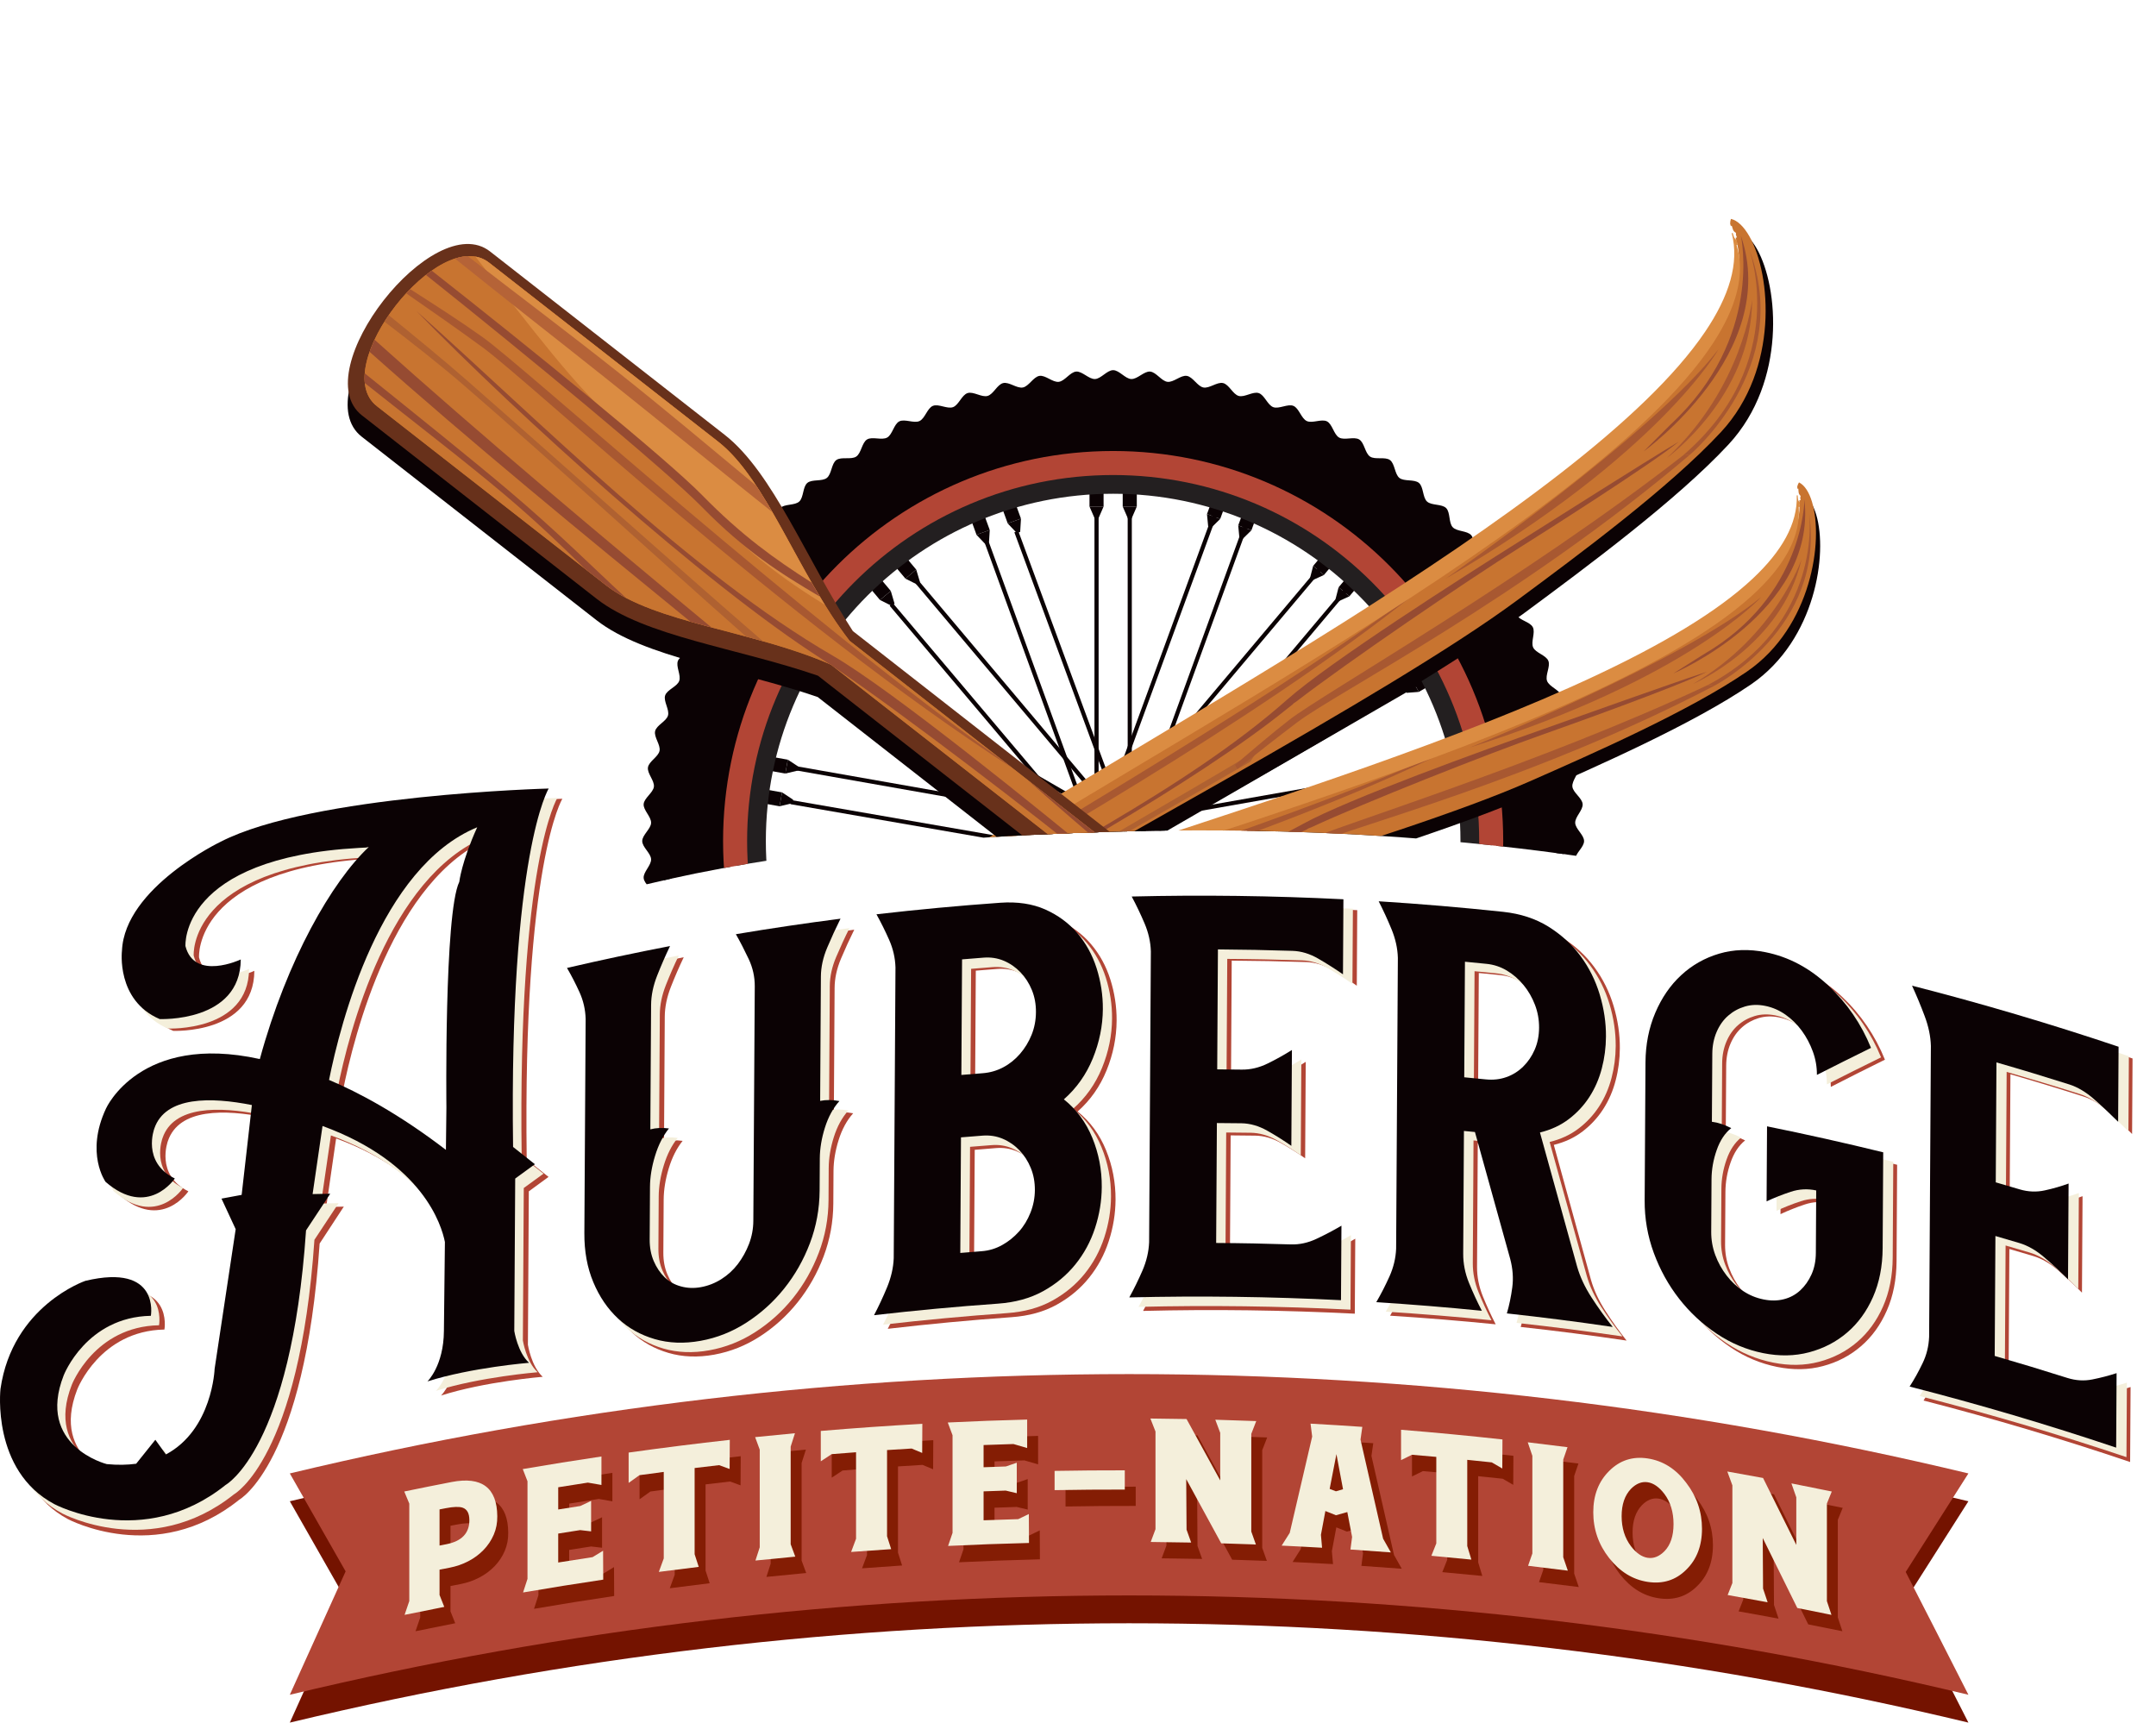 <?xml version="1.0" encoding="utf-8"?>
<!-- Generator: Adobe Illustrator 16.0.0, SVG Export Plug-In . SVG Version: 6.00 Build 0)  -->
<!DOCTYPE svg PUBLIC "-//W3C//DTD SVG 1.1//EN" "http://www.w3.org/Graphics/SVG/1.1/DTD/svg11.dtd">
<svg version="1.1" id="Layer_1" xmlns="http://www.w3.org/2000/svg" xmlns:xlink="http://www.w3.org/1999/xlink" x="0px" y="0px"
	 width="360px" height="287.646px" viewBox="0 0 360 287.646" style="enable-background:new 0 0 360 287.646;" xml:space="preserve"
	>
<style type="text/css">
<![CDATA[
	.st0{fill-rule:evenodd;clip-rule:evenodd;fill:#0B0204;}
	.st1{fill-rule:evenodd;clip-rule:evenodd;fill:#DB8C42;}
	.st2{fill-rule:evenodd;clip-rule:evenodd;fill:#A85831;}
	.st3{fill:#B24535;}
	.st4{fill:#841D04;}
	.st5{fill-rule:evenodd;clip-rule:evenodd;fill:#AF6131;}
	.st6{fill:#231F20;}
	.st7{fill:#F4EFDB;}
	.st8{fill-rule:evenodd;clip-rule:evenodd;fill:#B56337;}
	.st9{clip-path:url(#SVGID_2_);}
	.st10{fill:#C87430;}
	.st11{fill-rule:evenodd;clip-rule:evenodd;fill:#964B32;}
	.st12{fill-rule:evenodd;clip-rule:evenodd;fill:#C87430;}
	.st13{fill-rule:evenodd;clip-rule:evenodd;fill:#68311B;}
	.st14{fill:#707070;}
	.st15{fill:#741300;}
	.st16{fill:#0B0204;}
	.st17{fill:#DB8C42;}
]]>
</style>
<g>
	<path class="st15" d="M328.676,287.646c-92.119-22.116-188.163-22.116-280.283,0c3.101-6.896,6.207-13.764,9.318-20.608
		c-3.111-5.475-6.217-10.926-9.318-16.353c92.12-22.114,188.164-22.114,280.283,0c-3.483,5.454-6.974,10.939-10.468,16.457
		C321.702,273.946,325.192,280.778,328.676,287.646z"/>
	<path class="st3" d="M328.676,282.996c-92.119-22.114-188.163-22.114-280.283,0c3.101-6.891,6.207-13.759,9.318-20.604
		c-3.111-5.475-6.217-10.926-9.318-16.354c92.12-22.115,188.164-22.115,280.283,0c-3.483,5.452-6.974,10.935-10.468,16.452
		C321.702,269.295,325.192,276.131,328.676,282.996z"/>
	<g>
		<g>
			<path class="st4" d="M76.908,264.51c-0.562,0.106-1.124,0.216-1.686,0.328c0,1.409,0,2.819,0,4.232
				c0.263,0.659,0.526,1.324,0.789,1.984c-2.211,0.436-4.42,0.877-6.631,1.335c0.264-0.769,0.526-1.537,0.788-2.305
				c0-5.426,0-10.85,0-16.277c-0.28-0.675-0.562-1.348-0.839-2.021c2.641-0.547,5.287-1.075,7.935-1.588
				c5.024-0.963,7.56,0.977,7.597,5.722c0.017,1.093-0.178,2.117-0.586,3.069c-0.409,0.953-0.977,1.807-1.703,2.557
				c-0.726,0.751-1.576,1.38-2.546,1.885C79.054,263.936,78.016,264.293,76.908,264.51z M76.256,254.577
				c-0.346,0.066-0.689,0.133-1.035,0.2c0,2.013,0,4.025,0,6.035c0.373-0.075,0.745-0.146,1.115-0.219
				c2.576-0.499,3.867-1.827,3.865-4.018c0-1.137-0.382-1.834-1.143-2.093C78.493,254.294,77.562,254.32,76.256,254.577z"/>
			<path class="st4" d="M89.167,268.647c0.247-0.759,0.492-1.517,0.738-2.271c0-5.434,0-10.866,0-16.301
				c-0.264-0.678-0.528-1.357-0.792-2.034c4.374-0.75,8.754-1.449,13.141-2.101c0,1.583,0,3.169,0,4.754
				c-0.758-0.131-1.514-0.262-2.271-0.393c-1.648,0.254-3.298,0.513-4.946,0.778c0,1.236,0,2.472,0,3.709
				c1.23-0.197,2.458-0.392,3.69-0.582c0.601-0.282,1.202-0.568,1.803-0.852c0,1.698,0,3.396,0,5.094
				c-0.61-0.072-1.22-0.145-1.832-0.214c-1.221,0.188-2.442,0.379-3.662,0.577c0,1.609,0,3.222,0,4.831
				c1.914-0.307,3.825-0.604,5.74-0.895c0.583-0.357,1.167-0.715,1.75-1.07c0.009,1.61,0.02,3.22,0.026,4.828
				C98.085,267.168,93.624,267.881,89.167,268.647z"/>
			<path class="st4" d="M117.812,247.867c0,4.797,0,9.596,0,14.395c0.228,0.704,0.457,1.41,0.686,2.111
				c-2.222,0.268-4.442,0.545-6.663,0.839c0.275-0.75,0.548-1.5,0.823-2.251c0-4.812,0-9.631,0-14.446
				c-1.354,0.176-2.706,0.357-4.058,0.543c-0.601,0.432-1.204,0.862-1.806,1.296c0-1.689,0-3.379,0-5.069
				c5.622-0.79,11.251-1.497,16.889-2.123c-0.011,1.622-0.019,3.242-0.029,4.865c-0.583-0.217-1.169-0.428-1.755-0.639
				C120.538,247.542,119.175,247.703,117.812,247.867z"/>
			<path class="st4" d="M128.685,261.101c0-5.434,0-10.869,0-16.303c-0.258-0.697-0.513-1.393-0.771-2.089
				c2.217-0.231,4.434-0.449,6.652-0.651c-0.239,0.744-0.477,1.486-0.715,2.234c0,5.432,0,10.867,0,16.302
				c0.255,0.689,0.511,1.383,0.768,2.072c-2.218,0.204-4.432,0.42-6.649,0.65C128.207,262.577,128.444,261.84,128.685,261.101z"/>
			<path class="st4" d="M149.943,244.868c0,4.798,0,9.595,0,14.392c0.229,0.717,0.459,1.436,0.688,2.15
				c-2.231,0.147-4.46,0.302-6.689,0.472c0.275-0.735,0.55-1.47,0.825-2.205c0-4.814,0-9.63,0-14.448
				c-1.357,0.102-2.715,0.208-4.073,0.319c-0.604,0.397-1.211,0.798-1.814,1.197c0-1.69,0-3.38,0-5.069
				c5.647-0.479,11.301-0.876,16.956-1.19c-0.008,1.62-0.018,3.237-0.028,4.86c-0.587-0.245-1.173-0.491-1.76-0.736
				C152.678,244.692,151.311,244.777,149.943,244.868z"/>
			<path class="st4" d="M160.135,260.874c0.25-0.725,0.495-1.451,0.745-2.176c0-5.435,0-10.87,0-16.305
				c-0.267-0.71-0.534-1.42-0.801-2.13c4.419-0.215,8.84-0.378,13.26-0.491c0,1.586,0,3.169,0,4.754
				c-0.762-0.224-1.525-0.448-2.288-0.666c-1.665,0.048-3.326,0.105-4.989,0.168c0,1.236,0,2.474,0,3.71
				c1.239-0.047,2.48-0.091,3.721-0.129c0.607-0.213,1.215-0.422,1.82-0.63c0,1.698,0,3.396,0,5.094
				c-0.616-0.149-1.23-0.297-1.847-0.44c-1.233,0.04-2.464,0.082-3.694,0.128c0,1.609,0,3.222,0,4.833
				c1.93-0.075,3.858-0.138,5.788-0.192c0.589-0.286,1.179-0.572,1.765-0.855c0.011,1.609,0.018,3.221,0.026,4.831
				C169.139,260.489,164.636,260.657,160.135,260.874z"/>
			<path class="st4" d="M189.637,248.25c0,1.07,0,2.144,0,3.214c-3.906-0.008-7.812,0.024-11.721,0.095c0-1.07,0-2.143,0-3.215
				C181.824,248.274,185.73,248.245,189.637,248.25z"/>
			<path class="st4" d="M199.896,249.717c0.019,2.813,0.039,5.628,0.057,8.441c0.257,0.719,0.517,1.438,0.773,2.156
				c-2.251-0.045-4.503-0.078-6.756-0.1c0.266-0.713,0.531-1.423,0.798-2.135c0-5.435,0-10.868,0-16.303
				c-0.284-0.727-0.568-1.452-0.853-2.176c2.011,0.018,4.025,0.047,6.037,0.085c1.875,3.406,3.75,6.823,5.625,10.248
				c0-2.647,0-5.296,0-7.941c-0.276-0.731-0.55-1.463-0.826-2.191c2.278,0.062,4.557,0.139,6.837,0.227
				c-0.275,0.713-0.553,1.426-0.828,2.137c0,5.434,0,10.869,0,16.304c0.258,0.724,0.516,1.447,0.773,2.173
				c-1.931-0.077-3.859-0.145-5.79-0.2C203.796,256.856,201.846,253.282,199.896,249.717z"/>
			<path class="st4" d="M227.593,259.375c-0.267-1.387-0.53-2.772-0.796-4.155c-0.636,0.177-1.269,0.355-1.902,0.531
				c-0.587-0.234-1.175-0.472-1.762-0.707c-0.248,1.325-0.498,2.653-0.743,3.98c0.062,0.718,0.126,1.436,0.191,2.153
				c-2.25-0.13-4.499-0.249-6.751-0.354c0.451-0.711,0.901-1.42,1.352-2.13c1.249-5.364,2.498-10.725,3.747-16.08
				c-0.092-0.72-0.183-1.438-0.276-2.158c2.885,0.158,5.767,0.337,8.648,0.536c-0.101,0.707-0.203,1.415-0.304,2.124
				c1.258,5.512,2.515,11.025,3.771,16.547c0.433,0.765,0.864,1.53,1.295,2.293c-2.246-0.172-4.495-0.335-6.744-0.484
				C227.409,260.772,227.502,260.073,227.593,259.375z M224.979,245.541c-0.375,1.938-0.753,3.873-1.129,5.81
				c0.348,0.135,0.698,0.269,1.045,0.403c0.395-0.113,0.79-0.229,1.186-0.343C225.711,249.454,225.345,247.498,224.979,245.541z"/>
			<path class="st4" d="M246.822,246.499c0,4.797,0,9.597,0,14.396c0.229,0.755,0.458,1.508,0.688,2.262
				c-2.227-0.226-4.451-0.437-6.681-0.635c0.276-0.69,0.55-1.379,0.826-2.067c0-4.814,0-9.632,0-14.448
				c-1.355-0.121-2.715-0.24-4.072-0.355c-0.603,0.301-1.209,0.596-1.814,0.896c0-1.689,0-3.379,0-5.068
				c5.649,0.456,11.293,0.995,16.931,1.614c-0.009,1.618-0.018,3.235-0.025,4.854c-0.588-0.342-1.174-0.684-1.758-1.022
				C249.552,246.776,248.187,246.636,246.822,246.499z"/>
			<path class="st4" d="M257.693,262.134c0-5.437,0-10.87,0-16.304c-0.255-0.754-0.513-1.507-0.769-2.259
				c2.214,0.262,4.428,0.533,6.637,0.816c-0.236,0.692-0.474,1.386-0.711,2.078c0,5.434,0,10.866,0,16.301
				c0.255,0.749,0.51,1.495,0.766,2.241c-2.211-0.284-4.423-0.557-6.636-0.817C257.218,263.506,257.456,262.818,257.693,262.134z"/>
			<path class="st4" d="M276.95,266.881c-2.499-0.38-4.642-1.698-6.431-3.973c-1.77-2.251-2.656-4.8-2.656-7.654
				c0-2.839,0.887-5.143,2.656-6.896c1.771-1.771,3.913-2.471,6.431-2.088c2.551,0.389,4.69,1.74,6.42,4.044
				c1.766,2.292,2.648,4.864,2.648,7.704c0,2.854-0.883,5.133-2.648,6.847C281.624,266.601,279.482,267.269,276.95,266.881z
				 M276.95,250.242c-0.985-0.15-1.917,0.216-2.789,1.097c-1.04,1.088-1.561,2.61-1.561,4.564c0,1.973,0.519,3.644,1.561,5.021
				c0.874,1.14,1.804,1.783,2.789,1.933c0.983,0.15,1.914-0.211,2.787-1.085c1.021-1.043,1.53-2.559,1.53-4.548
				c0-1.991-0.51-3.672-1.53-5.034C278.864,251.04,277.934,250.392,276.95,250.242z"/>
			<path class="st4" d="M296.16,259.553c0.018,2.816,0.036,5.631,0.054,8.447c0.255,0.762,0.51,1.522,0.762,2.286
				c-2.222-0.419-4.447-0.822-6.673-1.213c0.263-0.669,0.525-1.336,0.79-2.004c-0.001-5.435-0.001-10.869,0-16.302
				c-0.282-0.772-0.563-1.546-0.845-2.319c1.99,0.352,3.979,0.71,5.966,1.081c1.853,3.714,3.702,7.439,5.55,11.174
				c0-2.648,0-5.296,0-7.941c-0.271-0.777-0.542-1.551-0.814-2.328c2.249,0.438,4.494,0.89,6.739,1.354
				c-0.271,0.666-0.544,1.334-0.817,2c0,5.435,0,10.869,0,16.302c0.257,0.769,0.508,1.534,0.764,2.301
				c-1.9-0.393-3.804-0.776-5.704-1.15C300.009,267.332,298.084,263.437,296.16,259.553z"/>
		</g>
		<g>
			<path class="st7" d="M75.082,261.777c-0.562,0.108-1.124,0.218-1.688,0.328c0,1.41,0,2.82,0,4.232
				c0.265,0.661,0.527,1.324,0.789,1.986c-2.211,0.433-4.42,0.876-6.628,1.332c0.261-0.769,0.523-1.536,0.785-2.304
				c0-5.426,0-10.85,0-16.278c-0.279-0.672-0.559-1.347-0.839-2.018c2.641-0.547,5.287-1.076,7.935-1.589
				c5.025-0.963,7.561,0.978,7.597,5.721c0.017,1.095-0.178,2.117-0.585,3.07c-0.41,0.953-0.978,1.807-1.704,2.556
				c-0.725,0.751-1.575,1.38-2.547,1.886C77.227,261.205,76.189,261.562,75.082,261.777z M74.429,251.845
				c-0.344,0.068-0.689,0.135-1.035,0.201c0,2.013,0,4.024,0,6.036c0.373-0.075,0.745-0.147,1.117-0.219
				c2.575-0.502,3.864-1.829,3.863-4.018c0-1.138-0.379-1.836-1.141-2.093C76.669,251.565,75.736,251.59,74.429,251.845z"/>
			<path class="st7" d="M87.34,265.915c0.247-0.757,0.492-1.515,0.738-2.271c0-5.432,0-10.865,0-16.301
				c-0.264-0.677-0.526-1.355-0.79-2.032c4.373-0.752,8.753-1.451,13.139-2.104c0,1.586,0,3.17,0,4.757
				c-0.757-0.131-1.512-0.262-2.269-0.393c-1.651,0.252-3.299,0.513-4.949,0.777c0,1.235,0,2.472,0,3.71
				c1.231-0.199,2.461-0.393,3.69-0.582c0.602-0.285,1.203-0.568,1.803-0.852c0,1.696,0,3.396,0,5.092
				c-0.608-0.07-1.22-0.143-1.828-0.215c-1.223,0.189-2.443,0.382-3.666,0.579c0,1.61,0,3.221,0,4.832
				c1.914-0.307,3.828-0.606,5.741-0.896c0.583-0.357,1.167-0.716,1.752-1.07c0.008,1.61,0.018,3.221,0.024,4.827
				C96.259,264.438,91.797,265.15,87.34,265.915z"/>
			<path class="st7" d="M115.985,245.135c0,4.797,0,9.597,0,14.396c0.228,0.703,0.458,1.409,0.686,2.111
				c-2.221,0.267-4.442,0.546-6.662,0.839c0.274-0.751,0.549-1.5,0.822-2.25c0-4.814,0-9.631,0-14.446
				c-1.354,0.176-2.706,0.356-4.055,0.542c-0.604,0.432-1.204,0.861-1.809,1.294c0-1.688,0-3.379,0-5.067
				c5.623-0.79,11.253-1.496,16.891-2.124c-0.009,1.623-0.02,3.243-0.028,4.865c-0.586-0.215-1.172-0.426-1.755-0.64
				C118.71,244.81,117.349,244.973,115.985,245.135z"/>
			<path class="st7" d="M126.857,258.37c0-5.435,0-10.87,0-16.305c-0.258-0.696-0.513-1.393-0.769-2.089
				c2.214-0.23,4.431-0.447,6.65-0.65c-0.239,0.745-0.477,1.487-0.715,2.234c0,5.433,0,10.867,0,16.301
				c0.255,0.69,0.513,1.383,0.77,2.073c-2.217,0.202-4.434,0.419-6.651,0.649C126.381,259.846,126.618,259.108,126.857,258.37z"/>
			<path class="st7" d="M148.116,242.136c0,4.799,0,9.596,0,14.393c0.229,0.715,0.461,1.435,0.688,2.151
				c-2.231,0.145-4.459,0.302-6.688,0.47c0.273-0.734,0.548-1.47,0.824-2.205c0-4.812,0-9.63,0-14.446
				c-1.358,0.102-2.716,0.208-4.073,0.318c-0.604,0.396-1.209,0.797-1.815,1.196c0-1.691,0-3.38,0-5.07
				c5.647-0.478,11.301-0.873,16.957-1.188c-0.009,1.621-0.017,3.238-0.026,4.86c-0.59-0.244-1.176-0.491-1.762-0.735
				C150.853,241.961,149.484,242.045,148.116,242.136z"/>
			<path class="st7" d="M158.308,258.144c0.25-0.727,0.497-1.452,0.745-2.178c0-5.434,0-10.869,0-16.305
				c-0.266-0.708-0.532-1.418-0.798-2.128c4.416-0.217,8.837-0.38,13.257-0.491c0,1.585,0,3.168,0,4.754
				c-0.762-0.226-1.523-0.448-2.289-0.667c-1.662,0.048-3.325,0.106-4.988,0.169c0,1.236,0,2.472,0,3.709
				c1.241-0.048,2.48-0.091,3.722-0.131c0.606-0.211,1.214-0.419,1.821-0.628c0,1.697,0,3.396,0,5.093
				c-0.617-0.148-1.232-0.295-1.848-0.439c-1.231,0.039-2.464,0.082-3.695,0.129c0,1.609,0,3.222,0,4.831
				c1.93-0.074,3.858-0.136,5.789-0.192c0.589-0.285,1.178-0.572,1.767-0.855c0.008,1.611,0.016,3.221,0.026,4.833
				C167.312,257.759,162.81,257.927,158.308,258.144z"/>
			<path class="st7" d="M187.812,245.52c0,1.069,0,2.143,0,3.214c-3.908-0.008-7.814,0.024-11.72,0.094c0-1.07,0-2.144,0-3.214
				C179.997,245.544,183.903,245.513,187.812,245.52z"/>
			<path class="st7" d="M198.07,246.986c0.02,2.812,0.037,5.626,0.056,8.439c0.258,0.72,0.515,1.438,0.772,2.157
				c-2.251-0.046-4.503-0.079-6.755-0.1c0.265-0.712,0.53-1.424,0.797-2.135c0-5.436,0-10.867,0-16.303
				c-0.284-0.726-0.568-1.452-0.853-2.175c2.012,0.016,4.025,0.045,6.038,0.085c1.875,3.406,3.749,6.823,5.624,10.248
				c0-2.648,0-5.296,0-7.943c-0.273-0.731-0.55-1.461-0.824-2.189c2.278,0.062,4.558,0.137,6.837,0.227
				c-0.277,0.713-0.552,1.424-0.828,2.136c0,5.435,0,10.869,0,16.305c0.256,0.722,0.515,1.446,0.771,2.173
				c-1.928-0.079-3.859-0.145-5.789-0.2C201.97,254.126,200.019,250.552,198.07,246.986z"/>
			<path class="st7" d="M225.768,256.643c-0.266-1.385-0.533-2.771-0.799-4.153c-0.632,0.175-1.267,0.354-1.9,0.531
				c-0.588-0.236-1.174-0.473-1.763-0.707c-0.247,1.323-0.495,2.653-0.743,3.979c0.063,0.719,0.129,1.435,0.191,2.154
				c-2.249-0.131-4.499-0.251-6.748-0.354c0.448-0.71,0.899-1.421,1.349-2.131c1.249-5.362,2.498-10.723,3.747-16.079
				c-0.091-0.719-0.182-1.438-0.274-2.158c2.884,0.158,5.766,0.337,8.646,0.537c-0.099,0.707-0.2,1.414-0.301,2.122
				c1.256,5.512,2.513,11.027,3.771,16.548c0.431,0.765,0.862,1.529,1.293,2.293c-2.246-0.173-4.495-0.335-6.744-0.485
				C225.583,258.04,225.677,257.343,225.768,256.643z M223.151,242.811c-0.375,1.938-0.753,3.873-1.129,5.809
				c0.35,0.136,0.698,0.27,1.046,0.402c0.394-0.113,0.79-0.228,1.185-0.342C223.886,246.724,223.519,244.767,223.151,242.811z"/>
			<path class="st7" d="M244.995,243.769c0,4.797,0,9.597,0,14.396c0.229,0.755,0.459,1.509,0.688,2.262
				c-2.226-0.225-4.451-0.437-6.679-0.636c0.274-0.688,0.551-1.377,0.824-2.066c0-4.815,0-9.632,0-14.449
				c-1.355-0.12-2.713-0.24-4.07-0.354c-0.604,0.299-1.211,0.596-1.815,0.896c0-1.689,0-3.379,0-5.069
				c5.649,0.455,11.293,0.996,16.931,1.615c-0.01,1.618-0.019,3.235-0.026,4.853c-0.588-0.341-1.174-0.683-1.757-1.023
				C247.725,244.046,246.36,243.904,244.995,243.769z"/>
			<path class="st7" d="M255.867,259.403c0-5.438,0-10.87,0-16.304c-0.256-0.754-0.513-1.507-0.769-2.26
				c2.213,0.262,4.427,0.533,6.638,0.817c-0.238,0.691-0.476,1.384-0.713,2.076c0,5.436,0,10.867,0,16.303
				c0.255,0.747,0.511,1.494,0.766,2.239c-2.211-0.283-4.422-0.557-6.636-0.815C255.391,260.775,255.629,260.086,255.867,259.403z"
				/>
			<path class="st7" d="M275.123,264.149c-2.497-0.379-4.641-1.698-6.428-3.973c-1.771-2.25-2.657-4.799-2.657-7.655
				c0-2.839,0.886-5.143,2.657-6.896c1.769-1.772,3.912-2.472,6.428-2.089c2.553,0.389,4.694,1.742,6.421,4.046
				c1.765,2.292,2.647,4.863,2.647,7.702c0,2.855-0.883,5.135-2.647,6.848C279.796,263.869,277.655,264.536,275.123,264.149z
				 M275.123,247.51c-0.983-0.149-1.913,0.218-2.789,1.099c-1.04,1.088-1.561,2.61-1.561,4.564c0,1.973,0.519,3.643,1.561,5.021
				c0.875,1.139,1.806,1.783,2.789,1.933c0.983,0.15,1.914-0.212,2.789-1.086c1.019-1.044,1.528-2.558,1.528-4.547
				c0-1.992-0.51-3.672-1.528-5.035C277.037,248.31,276.106,247.659,275.123,247.51z"/>
			<path class="st7" d="M294.333,256.821c0.019,2.816,0.036,5.63,0.055,8.446c0.254,0.764,0.509,1.524,0.763,2.286
				c-2.223-0.417-4.447-0.822-6.674-1.213c0.263-0.67,0.526-1.336,0.789-2.003c0-5.436,0-10.869,0-16.304
				c-0.282-0.771-0.563-1.543-0.845-2.317c1.989,0.352,3.979,0.709,5.967,1.081c1.852,3.714,3.703,7.439,5.55,11.175
				c0.002-2.648,0.002-5.297,0-7.943c-0.27-0.776-0.543-1.552-0.815-2.327c2.249,0.438,4.495,0.89,6.74,1.354
				c-0.272,0.664-0.545,1.332-0.815,1.999c0,5.434,0,10.867,0,16.302c0.254,0.77,0.507,1.534,0.761,2.299
				c-1.9-0.392-3.801-0.775-5.704-1.149C298.182,264.602,296.258,260.706,294.333,256.821z"/>
		</g>
	</g>
	<g>
		<path class="st3" d="M140.419,160.094c0.699-1.656,1.438-3.272,2.22-4.851c-5.842,0.763-11.672,1.632-17.482,2.612
			c0.757,1.344,1.475,2.743,2.156,4.192c0.672,1.457,1.005,2.979,0.998,4.575c-0.081,13.134-0.16,26.266-0.237,39.395
			c-0.008,1.354-0.25,2.651-0.721,3.893c-0.475,1.241-1.099,2.373-1.87,3.39c-0.774,1.019-1.698,1.866-2.767,2.542
			c-1.069,0.678-2.209,1.123-3.412,1.34c-1.148,0.207-2.251,0.168-3.315-0.122c-1.06-0.289-1.971-0.803-2.731-1.544
			c-0.759-0.739-1.367-1.649-1.823-2.72c-0.458-1.076-0.681-2.285-0.674-3.636c0.02-2.947,0.033-5.893,0.055-8.842
			c0.012-1.652,0.294-3.395,0.849-5.221s1.327-3.358,2.317-4.594c-1.149-0.147-2.181-0.091-3.107,0.154
			c0.042-6.964,0.085-13.932,0.125-20.896c0.011-1.6,0.348-3.242,1.01-4.938c0.663-1.692,1.381-3.354,2.155-4.974
			c-5.756,1.117-11.494,2.342-17.209,3.68c0.751,1.299,1.446,2.655,2.083,4.07c0.645,1.414,0.987,2.917,1.031,4.497
			c-0.073,11.999-0.141,23.995-0.216,35.994c-0.019,3.068,0.48,5.816,1.493,8.256c1.013,2.446,2.385,4.47,4.118,6.093
			c1.73,1.625,3.772,2.773,6.138,3.47c2.364,0.694,4.915,0.79,7.648,0.297c2.735-0.5,5.299-1.523,7.696-3.081
			c2.393-1.556,4.486-3.458,6.286-5.722c1.798-2.263,3.228-4.797,4.294-7.611c1.059-2.815,1.598-5.759,1.616-8.825
			c0.011-1.812,0.022-3.623,0.032-5.436c0.011-1.652,0.295-3.379,0.858-5.17c0.563-1.794,1.368-3.279,2.425-4.464
			c-1.158-0.215-2.231-0.221-3.225-0.026c0.041-6.965,0.086-13.935,0.126-20.897C139.367,163.377,139.721,161.754,140.419,160.094z"
			/>
		<path class="st3" d="M186.447,170.433c0.015-2.333-0.335-4.621-1.042-6.868c-0.709-2.24-1.783-4.209-3.217-5.895
			c-1.438-1.689-3.222-3.011-5.351-3.97c-2.136-0.954-4.643-1.341-7.525-1.134c-6.908,0.495-13.8,1.14-20.672,1.939
			c0.761,1.387,1.471,2.822,2.126,4.314c0.651,1.494,1.003,3.032,1.047,4.621c-0.097,16.294-0.197,32.588-0.292,48.879
			c-0.065,1.602-0.432,3.225-1.107,4.863c-0.672,1.64-1.399,3.208-2.179,4.707c6.871-0.801,13.766-1.447,20.67-1.942
			c2.885-0.204,5.401-0.896,7.547-2.088c2.144-1.188,3.945-2.689,5.401-4.502c1.455-1.812,2.552-3.841,3.287-6.114
			c0.736-2.265,1.113-4.565,1.128-6.898c0.016-2.882-0.509-5.644-1.579-8.27c-1.067-2.627-2.65-4.789-4.753-6.467
			c2.12-1.881,3.734-4.167,4.836-6.878C185.871,176.02,186.43,173.257,186.447,170.433z M174.365,204.638
			c-0.48,1.224-1.123,2.291-1.933,3.202c-0.812,0.911-1.744,1.664-2.803,2.257c-1.056,0.596-2.196,0.942-3.414,1.037
			c-1.193,0.092-2.385,0.189-3.577,0.29c0.039-6.474,0.08-12.951,0.118-19.424c1.19-0.101,2.384-0.198,3.574-0.29
			c1.221-0.099,2.354,0.083,3.407,0.531c1.051,0.444,1.976,1.095,2.774,1.93c0.8,0.837,1.432,1.829,1.897,2.968
			c0.464,1.136,0.693,2.377,0.686,3.728C175.086,202.158,174.844,203.413,174.365,204.638z M174.545,174.768
			c-0.479,1.195-1.124,2.261-1.933,3.202c-0.813,0.942-1.745,1.696-2.801,2.26c-1.059,0.562-2.199,0.894-3.417,0.987
			c-1.193,0.092-2.384,0.189-3.574,0.291c0.039-6.477,0.078-12.946,0.115-19.423c1.193-0.102,2.384-0.198,3.577-0.291
			c1.218-0.096,2.354,0.082,3.404,0.527c1.051,0.45,1.977,1.093,2.775,1.933c0.799,0.838,1.433,1.83,1.896,2.966
			c0.464,1.135,0.695,2.381,0.686,3.728C175.266,172.304,175.022,173.574,174.545,174.768z"/>
		<path class="st3" d="M191.27,151.518c0.771,1.449,1.484,2.953,2.141,4.506c0.657,1.556,1.012,3.124,1.056,4.721
			c-0.097,16.295-0.197,32.586-0.293,48.878c-0.064,1.598-0.438,3.187-1.115,4.765c-0.677,1.573-1.407,3.077-2.195,4.514
			c11.77-0.292,23.562-0.134,35.356,0.462c0.026-4.177,0.053-8.35,0.076-12.522c-1.345,0.793-2.729,1.527-4.155,2.2
			c-1.427,0.683-2.864,0.995-4.315,0.944c-4.149-0.132-8.304-0.213-12.456-0.238c0.038-6.721,0.081-13.442,0.118-20.159
			c1.371,0.009,2.731,0.022,4.1,0.042c1.447,0.02,2.883,0.432,4.299,1.237c1.417,0.799,2.763,1.652,4.041,2.55
			c0.031-5.367,0.065-10.736,0.098-16.107c-1.288,0.819-2.643,1.58-4.07,2.279c-1.426,0.702-2.863,1.042-4.312,1.021
			c-1.367-0.022-2.731-0.033-4.097-0.044c0.04-6.721,0.081-13.437,0.12-20.159c4.151,0.025,8.305,0.104,12.458,0.24
			c1.449,0.049,2.883,0.485,4.302,1.313c1.416,0.826,2.791,1.703,4.126,2.632c0.025-4.206,0.046-8.411,0.073-12.613
			C214.832,151.384,203.036,151.228,191.27,151.518z"/>
		<path class="st3" d="M265.653,213.709c-2.064-7.528-4.134-15.037-6.204-22.533c1.838-0.453,3.44-1.199,4.81-2.25
			c1.37-1.049,2.517-2.289,3.444-3.727c0.924-1.436,1.619-3.028,2.069-4.778c0.459-1.743,0.693-3.534,0.702-5.376
			c0.015-2.333-0.334-4.689-1.04-7.063c-0.712-2.37-1.78-4.535-3.218-6.48c-1.433-1.941-3.216-3.589-5.351-4.93
			c-2.135-1.336-4.647-2.171-7.543-2.483c-6.928-0.742-13.864-1.335-20.807-1.772c0.771,1.521,1.49,3.088,2.147,4.698
			c0.66,1.612,1.014,3.217,1.058,4.816c-0.098,16.296-0.196,32.584-0.295,48.878c-0.062,1.591-0.436,3.145-1.112,4.669
			c-0.678,1.516-1.413,2.955-2.203,4.319c5.883,0.371,11.76,0.852,17.634,1.443c-0.771-1.49-1.482-3.051-2.145-4.677
			c-0.658-1.631-0.981-3.272-0.97-4.928c0.04-6.873,0.083-13.745,0.122-20.62c0.612,0.056,1.226,0.117,1.838,0.176
			c1.963,7.101,3.924,14.212,5.89,21.336c0.432,1.647,0.549,3.245,0.345,4.784c-0.206,1.54-0.506,3-0.903,4.367
			c5.896,0.647,11.796,1.408,17.676,2.274c-1.268-1.602-2.451-3.26-3.553-4.979C266.941,217.149,266.147,215.433,265.653,213.709z
			 M258.571,177.254c-0.483,1.109-1.125,2.059-1.936,2.855c-0.812,0.798-1.749,1.388-2.811,1.76
			c-1.061,0.377-2.203,0.501-3.428,0.381c-1.198-0.123-2.393-0.24-3.59-0.355c0.038-6.476,0.077-12.947,0.118-19.422
			c1.195,0.111,2.393,0.229,3.591,0.354c1.224,0.12,2.365,0.503,3.417,1.139c1.053,0.637,1.984,1.446,2.782,2.429
			c0.802,0.982,1.434,2.09,1.901,3.311c0.466,1.221,0.697,2.509,0.686,3.858C259.298,174.914,259.051,176.145,258.571,177.254z"/>
		<path class="st3" d="M297.299,202.742c1.27-0.602,2.617-1.134,4.027-1.606c1.409-0.472,2.832-0.543,4.259-0.225
			c-0.019,3.494-0.042,6.993-0.059,10.491c-0.009,1.354-0.25,2.559-0.728,3.619c-0.472,1.066-1.1,1.957-1.878,2.679
			c-0.775,0.723-1.69,1.223-2.741,1.49c-1.05,0.273-2.186,0.284-3.396,0.04c-1.219-0.249-2.35-0.717-3.395-1.414
			c-1.048-0.695-1.97-1.566-2.766-2.606c-0.8-1.041-1.43-2.188-1.894-3.439c-0.461-1.248-0.687-2.549-0.681-3.905
			c0.019-2.944,0.037-5.89,0.056-8.837c0.01-1.655,0.295-3.291,0.859-4.905c0.563-1.619,1.375-2.851,2.431-3.694
			c-1.161-0.591-2.237-0.945-3.231-1.06c0.021-3.81,0.044-7.61,0.068-11.42c0.008-1.348,0.252-2.578,0.725-3.691
			c0.477-1.109,1.123-2.02,1.932-2.726c0.803-0.709,1.739-1.223,2.788-1.538c1.053-0.314,2.185-0.352,3.4-0.104
			c1.214,0.243,2.347,0.739,3.391,1.476c1.048,0.745,1.95,1.646,2.716,2.703c0.765,1.053,1.382,2.221,1.841,3.487
			c0.46,1.271,0.685,2.582,0.681,3.933c3.017-1.546,6.027-3.062,9.034-4.544c-1.627-4.015-3.999-7.518-7.124-10.472
			c-3.121-2.944-6.619-4.823-10.481-5.608c-2.761-0.561-5.352-0.47-7.765,0.246c-2.41,0.721-4.525,1.93-6.335,3.616
			c-1.815,1.687-3.263,3.796-4.326,6.324c-1.069,2.533-1.616,5.304-1.634,8.31c-0.047,7.733-0.094,15.465-0.138,23.195
			c-0.02,3.071,0.49,6.024,1.528,8.864c1.036,2.839,2.451,5.405,4.243,7.705c1.786,2.308,3.879,4.257,6.28,5.87
			c2.398,1.613,4.979,2.693,7.74,3.253c2.702,0.546,5.258,0.507,7.663-0.137c2.403-0.638,4.52-1.737,6.343-3.309
			c1.829-1.568,3.27-3.559,4.326-5.973c1.062-2.416,1.603-5.157,1.622-8.228c0.033-5.366,0.062-10.735,0.095-16.106
			c-6.446-1.591-12.92-3.043-19.402-4.367C297.349,194.335,297.324,198.538,297.299,202.742z"/>
		<path class="st3" d="M347.839,183.083c1.403,0.444,2.8,1.279,4.173,2.498c1.374,1.223,2.708,2.479,3.996,3.778
			c0.025-4.203,0.055-8.407,0.076-12.611c-11.407-3.859-22.912-7.279-34.493-10.264c0.761,1.668,1.461,3.377,2.105,5.112
			c0.651,1.74,0.997,3.414,1.04,5.023c-0.095,16.291-0.196,32.588-0.295,48.876c-0.062,1.586-0.425,3.071-1.095,4.461
			c-0.663,1.395-1.387,2.699-2.162,3.908c11.577,2.985,23.088,6.405,34.496,10.267c0.024-4.174,0.051-8.351,0.075-12.52
			c-1.299,0.422-2.642,0.77-4.026,1.053c-1.382,0.284-2.78,0.199-4.188-0.247c-4.036-1.286-8.084-2.52-12.146-3.697
			c0.041-6.719,0.083-13.439,0.12-20.159c1.335,0.388,2.665,0.781,3.996,1.178c1.415,0.427,2.813,1.233,4.196,2.429
			c1.38,1.196,2.689,2.42,3.932,3.683c0.032-5.372,0.065-10.74,0.098-16.108c-1.255,0.458-2.574,0.841-3.961,1.15
			c-1.393,0.306-2.795,0.251-4.209-0.176c-1.332-0.398-2.661-0.79-3.996-1.18c0.042-6.718,0.079-13.436,0.123-20.153
			C339.754,180.56,343.8,181.793,347.839,183.083z"/>
		<path class="st3" d="M39.117,142.325c0,0-16.039,7.7-16.487,18.318c0,0-1.013,8.331,6.289,11.49c0,0,13.488,0.603,13.551-10.021
			c0,0-7.732,3.665-9.236-2.24c0,0-1.037-14.824,29.009-16.513c0.378-0.021,0.762-0.043,1.152-0.062l0.458-0.091
			c-6.125,5.779-13.659,18.907-18.196,35.644c-20.038-4.43-25.693,8.311-25.693,8.311c-3.512,7.53-0.074,12.333-0.074,12.333
			c7.093,6.188,11.564-0.566,11.564-0.566c-5.57-2.749-3.416-8.405-3.416-8.405c1.856-5.454,9.474-5.305,16.292-3.94l-1.712,15.097
			l-3.369,0.629l2.369,5.139l-3.516,23.469c0,0-0.36,10.222-8.132,14.39l-1.768-2.46l-3.207,4.027
			c-1.471,0.201-3.094,0.241-4.909,0.059c0,0-11.824-3.005-7.19-14.92c0,0,3.765-9.802,14.559-10.003c0,0,1.603-8.887-10.938-5.874
			c0,0-12.167,4.16-14.18,18.168c0,0-1.551,13.727,8.99,19.354c0,0,14.77,7.933,28.623-3.235c0,0,10.936-6.044,13.422-42.774
			l4.036-6.164l-2.942,0.067l1.658-11.455c16.764,6.172,19.891,16.692,20.437,19.502l-0.166,14.94
			c-0.036,5.882-2.751,8.492-2.751,8.492c7.335-2.345,16.976-3.131,16.976-3.131c-1.918-1.74-2.472-5.354-2.472-5.354l0.152-25.613
			l3.293-2.41l-3.645-2.907c-0.665-49.532,5.953-60.237,5.953-60.237S54.392,134.422,39.117,142.325z M78.968,149.063
			c-2.537,5.272-2.155,37.911-2.155,37.911l-0.079,7.138c-7.95-6.126-14.672-9.697-19.52-11.75
			c1.894-9.544,8.495-35.724,24.748-42.471C79.341,145.679,78.968,149.063,78.968,149.063z"/>
	</g>
	<g>
		<path class="st7" d="M139.621,159.8c0.698-1.644,1.435-3.251,2.221-4.812c-5.85,0.751-11.683,1.609-17.498,2.589
			c0.757,1.332,1.479,2.724,2.156,4.166c0.677,1.448,1.01,2.959,1,4.543c-0.077,13.047-0.157,26.095-0.233,39.142
			c-0.009,1.341-0.25,2.634-0.725,3.861c-0.47,1.237-1.097,2.359-1.869,3.371c-0.773,1.012-1.698,1.851-2.768,2.525
			c-1.072,0.673-2.212,1.114-3.416,1.329c-1.148,0.209-2.254,0.17-3.319-0.122c-1.061-0.286-1.974-0.796-2.732-1.532
			c-0.759-0.734-1.367-1.637-1.823-2.704c-0.458-1.068-0.685-2.273-0.676-3.61c0.018-2.928,0.035-5.857,0.05-8.784
			c0.012-1.645,0.297-3.373,0.854-5.188c0.555-1.815,1.328-3.334,2.315-4.561c-1.144-0.149-2.181-0.094-3.111,0.149
			c0.044-6.919,0.085-13.841,0.128-20.76c0.008-1.587,0.344-3.217,1.01-4.908c0.662-1.679,1.381-3.331,2.158-4.937
			c-5.762,1.107-11.506,2.322-17.224,3.654c0.748,1.282,1.445,2.635,2.086,4.04c0.641,1.405,0.985,2.897,1.03,4.469
			c-0.074,11.924-0.144,23.839-0.216,35.76c-0.019,3.049,0.48,5.781,1.498,8.206c1.014,2.427,2.39,4.438,4.119,6.048
			c1.73,1.616,3.779,2.761,6.141,3.452c2.369,0.687,4.921,0.782,7.66,0.291c2.735-0.493,5.302-1.508,7.7-3.057
			c2.394-1.545,4.49-3.435,6.292-5.683c1.798-2.245,3.229-4.768,4.295-7.565c1.06-2.793,1.602-5.718,1.62-8.766
			c0.008-1.8,0.022-3.599,0.03-5.397c0.014-1.644,0.297-3.357,0.858-5.137c0.562-1.78,1.368-3.259,2.424-4.436
			c-1.154-0.214-2.23-0.22-3.224-0.027c0.043-6.919,0.083-13.839,0.125-20.76C138.567,163.063,138.92,161.45,139.621,159.8z"/>
		<path class="st7" d="M185.687,170.076c0.015-2.317-0.336-4.59-1.042-6.822c-0.712-2.226-1.786-4.183-3.22-5.856
			c-1.438-1.676-3.225-2.995-5.358-3.945c-2.133-0.947-4.646-1.334-7.53-1.125c-6.913,0.491-13.811,1.131-20.689,1.925
			c0.765,1.373,1.475,2.802,2.129,4.283c0.652,1.484,1.002,3.012,1.049,4.59c-0.099,16.191-0.193,32.378-0.294,48.565
			c-0.062,1.591-0.43,3.2-1.104,4.829c-0.672,1.627-1.401,3.188-2.181,4.677c6.879-0.793,13.776-1.434,20.688-1.928
			c2.883-0.201,5.404-0.889,7.551-2.072c2.144-1.18,3.946-2.67,5.405-4.472c1.456-1.801,2.555-3.821,3.291-6.074
			c0.737-2.251,1.115-4.532,1.13-6.854c0.016-2.862-0.511-5.606-1.581-8.214c-1.068-2.613-2.655-4.757-4.761-6.428
			c2.126-1.869,3.741-4.144,4.839-6.834C185.111,175.627,185.669,172.88,185.687,170.076z M173.594,204.059
			c-0.478,1.217-1.123,2.274-1.933,3.18c-0.813,0.91-1.744,1.654-2.803,2.243c-1.058,0.597-2.199,0.937-3.418,1.032
			c-1.194,0.088-2.387,0.186-3.582,0.285c0.038-6.43,0.077-12.863,0.118-19.3c1.193-0.099,2.384-0.192,3.58-0.283
			c1.217-0.101,2.354,0.078,3.407,0.523c1.054,0.446,1.977,1.091,2.78,1.92c0.799,0.835,1.431,1.817,1.896,2.946
			c0.465,1.135,0.695,2.365,0.687,3.705C174.321,201.595,174.074,202.842,173.594,204.059z M173.775,174.385
			c-0.48,1.187-1.122,2.243-1.935,3.182c-0.812,0.933-1.746,1.683-2.806,2.241c-1.056,0.562-2.197,0.888-3.417,0.982
			c-1.196,0.091-2.388,0.188-3.58,0.288c0.04-6.434,0.079-12.866,0.116-19.3c1.194-0.101,2.387-0.195,3.578-0.286
			c1.223-0.095,2.36,0.083,3.41,0.523c1.054,0.446,1.979,1.089,2.779,1.92c0.8,0.835,1.434,1.817,1.897,2.949
			c0.466,1.127,0.696,2.365,0.687,3.705C174.498,171.933,174.254,173.2,173.775,174.385z"/>
		<path class="st7" d="M190.51,151.282c0.771,1.446,1.486,2.937,2.146,4.479c0.656,1.544,1.009,3.105,1.059,4.689
			c-0.098,16.188-0.196,32.375-0.292,48.562c-0.065,1.589-0.438,3.166-1.116,4.733c-0.678,1.564-1.409,3.059-2.198,4.481
			c11.777-0.283,23.587-0.129,35.387,0.465c0.022-4.148,0.05-8.297,0.075-12.437c-1.346,0.784-2.731,1.514-4.159,2.185
			c-1.43,0.677-2.866,0.986-4.315,0.938c-4.157-0.135-8.315-0.217-12.47-0.242c0.041-6.677,0.077-13.354,0.12-20.028
			c1.366,0.007,2.733,0.021,4.1,0.044c1.451,0.02,2.884,0.431,4.304,1.226c1.417,0.798,2.766,1.647,4.047,2.539
			c0.029-5.337,0.062-10.667,0.096-16.005c-1.292,0.813-2.646,1.568-4.075,2.266c-1.429,0.696-2.866,1.035-4.316,1.012
			c-1.366-0.02-2.731-0.035-4.102-0.042c0.041-6.678,0.082-13.354,0.121-20.028c4.157,0.022,8.313,0.105,12.471,0.241
			c1.449,0.046,2.885,0.483,4.302,1.303c1.418,0.821,2.794,1.695,4.128,2.613c0.025-4.176,0.053-8.353,0.078-12.528
			C214.094,151.154,202.291,150.996,190.51,151.282z"/>
		<path class="st7" d="M264.962,213.078c-2.067-7.477-4.14-14.938-6.212-22.385c1.841-0.451,3.443-1.19,4.816-2.232
			c1.371-1.043,2.52-2.272,3.447-3.702c0.925-1.428,1.616-3.011,2.07-4.745c0.456-1.733,0.691-3.511,0.701-5.343
			c0.013-2.316-0.335-4.66-1.038-7.018c-0.713-2.356-1.786-4.506-3.221-6.437c-1.436-1.935-3.223-3.57-5.358-4.9
			c-2.139-1.329-4.653-2.159-7.547-2.469c-6.937-0.742-13.879-1.329-20.826-1.768c0.771,1.516,1.486,3.07,2.15,4.669
			c0.659,1.604,1.013,3.198,1.059,4.789c-0.101,16.188-0.196,32.374-0.294,48.559c-0.064,1.583-0.437,3.126-1.113,4.637
			c-0.68,1.507-1.415,2.939-2.206,4.293c5.889,0.37,11.771,0.847,17.652,1.436c-0.771-1.48-1.489-3.028-2.147-4.645
			c-0.66-1.623-0.981-3.253-0.973-4.896c0.041-6.831,0.08-13.659,0.121-20.486c0.615,0.052,1.228,0.116,1.842,0.175
			c1.962,7.055,3.928,14.12,5.893,21.2c0.432,1.634,0.552,3.217,0.348,4.752c-0.206,1.526-0.506,2.979-0.905,4.339
			c5.903,0.641,11.806,1.395,17.694,2.257c-1.273-1.588-2.458-3.232-3.56-4.943C266.251,216.503,265.454,214.796,264.962,213.078z
			 M257.872,176.86c-0.48,1.105-1.126,2.047-1.936,2.84c-0.815,0.793-1.754,1.378-2.813,1.749c-1.062,0.371-2.203,0.496-3.43,0.376
			c-1.196-0.123-2.397-0.24-3.594-0.35c0.038-6.435,0.075-12.868,0.116-19.3c1.197,0.115,2.396,0.228,3.592,0.352
			c1.225,0.121,2.366,0.5,3.423,1.132c1.056,0.634,1.981,1.439,2.786,2.414c0.801,0.979,1.433,2.077,1.902,3.29
			c0.466,1.213,0.695,2.492,0.688,3.832C258.6,174.538,258.353,175.761,257.872,176.86z"/>
		<path class="st7" d="M296.635,202.19c1.269-0.596,2.617-1.13,4.027-1.594c1.41-0.47,2.838-0.541,4.269-0.225
			c-0.024,3.471-0.041,6.947-0.064,10.424c-0.006,1.343-0.248,2.543-0.723,3.596c-0.477,1.056-1.104,1.939-1.881,2.661
			c-0.781,0.719-1.691,1.214-2.748,1.477c-1.049,0.273-2.181,0.287-3.396,0.04c-1.219-0.245-2.351-0.71-3.396-1.401
			c-1.047-0.692-1.972-1.555-2.768-2.589c-0.799-1.036-1.431-2.176-1.895-3.42c-0.465-1.241-0.688-2.536-0.683-3.879
			c0.021-2.928,0.036-5.854,0.054-8.782c0.01-1.643,0.296-3.27,0.863-4.871c0.561-1.607,1.374-2.832,2.432-3.671
			c-1.162-0.584-2.238-0.937-3.236-1.054c0.021-3.78,0.044-7.564,0.068-11.346c0.008-1.337,0.252-2.56,0.729-3.663
			c0.473-1.103,1.117-2.007,1.929-2.711c0.805-0.708,1.739-1.212,2.791-1.527c1.054-0.312,2.188-0.348,3.406-0.104
			c1.212,0.24,2.346,0.731,3.39,1.471c1.049,0.736,1.954,1.634,2.721,2.683s1.381,2.208,1.842,3.468
			c0.463,1.259,0.686,2.562,0.681,3.902c3.021-1.532,6.034-3.042,9.042-4.511c-1.628-3.991-4.003-7.471-7.131-10.404
			c-3.126-2.927-6.624-4.794-10.491-5.572c-2.763-0.559-5.354-0.469-7.765,0.243c-2.415,0.712-4.534,1.913-6.348,3.591
			c-1.815,1.676-3.261,3.773-4.327,6.284c-1.068,2.511-1.616,5.27-1.634,8.252c-0.049,7.686-0.094,15.364-0.139,23.049
			c-0.02,3.048,0.492,5.981,1.532,8.8c1.032,2.822,2.453,5.376,4.244,7.661c1.79,2.291,3.887,4.229,6.286,5.833
			c2.399,1.599,4.983,2.673,7.748,3.229c2.703,0.545,5.263,0.502,7.67-0.133c2.404-0.636,4.521-1.728,6.349-3.289
			c1.828-1.557,3.272-3.533,4.331-5.932c1.061-2.4,1.599-5.122,1.619-8.171c0.031-5.336,0.064-10.669,0.096-16.006
			c-6.453-1.58-12.93-3.026-19.42-4.342C296.683,193.838,296.655,198.014,296.635,202.19z"/>
		<path class="st7" d="M347.215,182.663c1.408,0.445,2.802,1.273,4.18,2.488c1.376,1.212,2.708,2.461,4,3.751
			c0.027-4.176,0.049-8.351,0.076-12.53c-11.422-3.835-22.936-7.233-34.526-10.2c0.758,1.658,1.463,3.354,2.108,5.077
			c0.651,1.731,0.999,3.393,1.04,4.993c-0.093,16.186-0.193,32.376-0.294,48.559c-0.061,1.574-0.423,3.053-1.093,4.43
			c-0.666,1.386-1.387,2.681-2.165,3.887c11.59,2.966,23.106,6.361,34.526,10.2c0.025-4.146,0.048-8.294,0.074-12.438
			c-1.301,0.417-2.646,0.768-4.03,1.048c-1.386,0.283-2.784,0.198-4.191-0.247c-4.04-1.279-8.091-2.505-12.153-3.677
			c0.04-6.672,0.079-13.35,0.12-20.027c1.337,0.385,2.665,0.778,3.999,1.174c1.417,0.422,2.814,1.224,4.198,2.41
			c1.382,1.188,2.692,2.408,3.937,3.66c0.032-5.338,0.062-10.669,0.096-16.006c-1.255,0.456-2.574,0.839-3.965,1.143
			c-1.393,0.308-2.797,0.253-4.213-0.174c-1.333-0.393-2.664-0.785-3.996-1.171c0.038-6.675,0.079-13.351,0.12-20.025
			C339.121,180.158,343.175,181.381,347.215,182.663z"/>
		<path class="st7" d="M38.235,142.137c0,0-16.056,7.646-16.503,18.194c0,0-1.015,8.276,6.293,11.415c0,0,13.497,0.603,13.562-9.952
			c0,0-7.736,3.642-9.246-2.228c0,0-1.038-14.727,29.036-16.404c0.379-0.019,0.764-0.037,1.151-0.057l0.459-0.091
			c-6.133,5.741-13.671,18.782-18.212,35.407c-20.054-4.399-25.71,8.254-25.71,8.254c-3.515,7.483-0.073,12.255-0.073,12.255
			c7.098,6.147,11.576-0.562,11.576-0.562c-5.578-2.732-3.422-8.352-3.422-8.352c1.856-5.417,9.484-5.271,16.303-3.914
			l-1.711,14.997l-3.372,0.628l2.373,5.106l-3.52,23.315c0,0-0.36,10.156-8.139,14.295l-1.769-2.449l-3.211,4.007
			c-1.468,0.198-3.095,0.237-4.915,0.053c0,0-11.831-2.981-7.194-14.821c0,0,3.767-9.739,14.565-9.937c0,0,1.611-8.833-10.942-5.838
			c0,0-12.178,4.132-14.189,18.048c0,0-1.555,13.638,8.999,19.232c0,0,14.78,7.88,28.645-3.211c0,0,10.943-6.004,13.433-42.5
			l4.037-6.118l-2.944,0.063l1.661-11.379c16.776,6.139,19.904,16.585,20.454,19.376l-0.167,14.843
			c-0.035,5.845-2.75,8.438-2.75,8.438c7.343-2.329,16.989-3.11,16.989-3.11c-1.917-1.729-2.475-5.317-2.475-5.317l0.151-25.444
			l3.298-2.397l-3.65-2.887c-0.667-49.211,5.956-59.845,5.956-59.845S53.517,134.283,38.235,142.137z M78.114,148.834
			c-2.537,5.236-2.154,37.667-2.154,37.667l-0.079,7.088c-7.955-6.084-14.685-9.635-19.536-11.678
			c1.896-9.477,8.502-35.484,24.767-42.19C78.488,145.471,78.114,148.834,78.114,148.834z"/>
	</g>
	<g>
		<path class="st16" d="M138.132,158.22c0.695-1.648,1.435-3.254,2.214-4.815c-5.838,0.753-11.667,1.615-17.473,2.591
			c0.758,1.331,1.471,2.724,2.149,4.164c0.678,1.448,1.013,2.956,1.006,4.545c-0.083,13.045-0.162,26.093-0.24,39.139
			c-0.007,1.345-0.25,2.635-0.719,3.866c-0.477,1.234-1.1,2.355-1.87,3.37c-0.774,1.008-1.698,1.85-2.767,2.525
			c-1.069,0.671-2.207,1.113-3.41,1.329c-1.148,0.207-2.254,0.168-3.315-0.125c-1.061-0.282-1.973-0.796-2.733-1.531
			c-0.755-0.735-1.363-1.638-1.818-2.705c-0.459-1.065-0.684-2.271-0.674-3.612c0.015-2.926,0.036-5.854,0.05-8.78
			c0.012-1.644,0.295-3.373,0.851-5.188c0.554-1.815,1.328-3.337,2.316-4.562c-1.145-0.149-2.178-0.093-3.108,0.152
			c0.042-6.921,0.085-13.841,0.126-20.763c0.01-1.586,0.346-3.218,1.009-4.904c0.665-1.683,1.38-3.331,2.154-4.942
			c-5.755,1.109-11.492,2.327-17.207,3.656c0.753,1.286,1.447,2.635,2.086,4.041c0.642,1.407,0.985,2.899,1.03,4.47
			c-0.074,11.921-0.146,23.838-0.215,35.758c-0.02,3.052,0.479,5.782,1.495,8.206c1.015,2.427,2.387,4.439,4.114,6.05
			c1.727,1.617,3.777,2.759,6.135,3.45c2.365,0.689,4.913,0.784,7.649,0.291c2.736-0.492,5.298-1.508,7.692-3.056
			c2.392-1.545,4.486-3.435,6.284-5.681c1.799-2.248,3.23-4.765,4.294-7.566c1.059-2.794,1.598-5.717,1.618-8.766
			c0.01-1.799,0.021-3.598,0.032-5.396c0.011-1.646,0.295-3.359,0.855-5.14c0.561-1.781,1.365-3.26,2.421-4.435
			c-1.154-0.216-2.227-0.222-3.218-0.026c0.04-6.922,0.08-13.841,0.124-20.763C137.08,161.482,137.432,159.869,138.132,158.22z"/>
		<path class="st16" d="M184.15,168.494c0.012-2.315-0.338-4.589-1.044-6.822c-0.713-2.227-1.783-4.184-3.217-5.859
			c-1.438-1.674-3.221-2.991-5.348-3.943c-2.136-0.947-4.644-1.332-7.525-1.126c-6.905,0.491-13.795,1.135-20.669,1.927
			c0.762,1.374,1.473,2.805,2.126,4.285c0.654,1.483,1.003,3.012,1.05,4.591c-0.1,16.188-0.196,32.376-0.293,48.561
			c-0.065,1.592-0.434,3.2-1.104,4.833c-0.673,1.623-1.403,3.185-2.183,4.674c6.874-0.793,13.764-1.437,20.672-1.926
			c2.88-0.204,5.396-0.891,7.542-2.074c2.144-1.179,3.944-2.671,5.4-4.473c1.453-1.798,2.549-3.821,3.286-6.073
			c0.736-2.25,1.113-4.532,1.125-6.852c0.02-2.864-0.506-5.608-1.575-8.22c-1.068-2.607-2.653-4.751-4.753-6.424
			c2.12-1.87,3.732-4.142,4.832-6.832C183.572,174.043,184.13,171.299,184.15,168.494z M172.071,202.476
			c-0.48,1.218-1.124,2.28-1.934,3.182c-0.813,0.904-1.743,1.652-2.801,2.244c-1.059,0.591-2.196,0.937-3.415,1.027
			c-1.193,0.091-2.386,0.188-3.576,0.293c0.039-6.437,0.078-12.867,0.115-19.303c1.191-0.102,2.385-0.197,3.577-0.287
			c1.22-0.098,2.354,0.081,3.404,0.527c1.049,0.445,1.977,1.087,2.776,1.917c0.798,0.832,1.431,1.816,1.896,2.948
			c0.465,1.129,0.692,2.365,0.685,3.706C172.792,200.012,172.548,201.261,172.071,202.476z M172.25,172.8
			c-0.479,1.188-1.125,2.245-1.936,3.18c-0.81,0.937-1.744,1.685-2.801,2.243c-1.056,0.562-2.194,0.891-3.413,0.984
			c-1.193,0.092-2.383,0.184-3.574,0.291c0.04-6.434,0.076-12.864,0.116-19.298c1.19-0.104,2.382-0.197,3.574-0.288
			c1.22-0.099,2.354,0.08,3.404,0.521c1.051,0.447,1.973,1.089,2.776,1.921c0.798,0.837,1.431,1.819,1.896,2.948
			c0.465,1.128,0.695,2.365,0.685,3.705C172.971,170.35,172.727,171.617,172.25,172.8z"/>
		<path class="st16" d="M188.966,149.702c0.771,1.441,1.485,2.938,2.141,4.477c0.658,1.547,1.014,3.106,1.058,4.691
			c-0.095,16.188-0.191,32.376-0.29,48.562c-0.065,1.584-0.435,3.163-1.111,4.73c-0.681,1.566-1.41,3.059-2.2,4.484
			c11.769-0.288,23.561-0.134,35.349,0.462c0.026-4.146,0.053-8.294,0.077-12.439c-1.344,0.789-2.729,1.518-4.153,2.187
			c-1.429,0.678-2.866,0.986-4.312,0.939c-4.152-0.135-8.308-0.217-12.457-0.24c0.042-6.681,0.079-13.354,0.123-20.025
			c1.364,0.004,2.73,0.021,4.095,0.037c1.448,0.023,2.88,0.433,4.298,1.23c1.416,0.798,2.762,1.645,4.039,2.538
			c0.033-5.336,0.065-10.671,0.096-16.005c-1.288,0.813-2.643,1.568-4.066,2.264c-1.426,0.696-2.866,1.034-4.314,1.012
			c-1.366-0.02-2.73-0.032-4.095-0.042c0.04-6.678,0.08-13.352,0.12-20.029c4.151,0.026,8.306,0.107,12.456,0.242
			c1.45,0.046,2.884,0.481,4.3,1.303c1.416,0.82,2.792,1.695,4.124,2.613c0.025-4.177,0.053-8.354,0.075-12.529
			C212.527,149.571,200.733,149.416,188.966,149.702z"/>
		<path class="st16" d="M263.34,211.498c-2.067-7.479-4.136-14.941-6.204-22.39c1.838-0.452,3.439-1.19,4.809-2.231
			c1.369-1.042,2.518-2.272,3.444-3.703c0.921-1.429,1.614-3.009,2.069-4.747c0.456-1.733,0.689-3.513,0.699-5.343
			c0.016-2.315-0.334-4.655-1.041-7.014c-0.71-2.356-1.783-4.503-3.213-6.438c-1.436-1.933-3.218-3.568-5.352-4.9
			c-2.137-1.327-4.65-2.157-7.54-2.47c-6.93-0.739-13.865-1.326-20.804-1.763c0.771,1.512,1.489,3.071,2.147,4.67
			c0.659,1.602,1.012,3.195,1.056,4.783c-0.098,16.188-0.193,32.375-0.29,48.564c-0.066,1.58-0.438,3.122-1.114,4.634
			c-0.681,1.51-1.413,2.94-2.202,4.293c5.88,0.371,11.758,0.846,17.632,1.436c-0.771-1.479-1.486-3.028-2.146-4.646
			c-0.661-1.622-0.979-3.25-0.971-4.897c0.039-6.828,0.08-13.656,0.123-20.487c0.612,0.059,1.223,0.117,1.837,0.176
			c1.963,7.056,3.927,14.121,5.89,21.198c0.431,1.638,0.549,3.222,0.343,4.757c-0.203,1.528-0.504,2.979-0.903,4.337
			c5.899,0.641,11.792,1.396,17.673,2.259c-1.266-1.591-2.452-3.24-3.553-4.949C264.628,214.92,263.83,213.212,263.34,211.498z
			 M256.256,175.277c-0.48,1.105-1.125,2.045-1.936,2.84c-0.81,0.79-1.747,1.378-2.807,1.746c-1.06,0.376-2.203,0.499-3.426,0.376
			c-1.197-0.121-2.394-0.237-3.594-0.35c0.04-6.433,0.08-12.866,0.118-19.297c1.194,0.112,2.393,0.228,3.589,0.353
			c1.227,0.12,2.367,0.498,3.418,1.129c1.055,0.635,1.983,1.441,2.784,2.416c0.8,0.979,1.431,2.074,1.897,3.289
			c0.468,1.212,0.697,2.494,0.69,3.833C256.98,172.953,256.737,174.176,256.256,175.277z"/>
		<path class="st16" d="M294.977,200.607c1.27-0.599,2.616-1.13,4.025-1.596c1.411-0.468,2.831-0.54,4.261-0.227
			c-0.019,3.475-0.043,6.95-0.061,10.428c-0.007,1.342-0.251,2.542-0.725,3.596c-0.477,1.055-1.102,1.941-1.878,2.659
			c-0.778,0.718-1.689,1.215-2.74,1.479c-1.051,0.272-2.187,0.283-3.398,0.036c-1.216-0.244-2.346-0.706-3.393-1.402
			c-1.044-0.691-1.969-1.554-2.763-2.586c-0.798-1.034-1.431-2.175-1.893-3.418c-0.462-1.244-0.688-2.538-0.68-3.881
			c0.018-2.929,0.036-5.853,0.051-8.78c0.011-1.646,0.297-3.272,0.864-4.875c0.561-1.605,1.369-2.827,2.428-3.667
			c-1.161-0.586-2.234-0.939-3.232-1.057c0.022-3.782,0.044-7.562,0.069-11.341c0.006-1.342,0.252-2.564,0.725-3.665
			c0.474-1.104,1.122-2.011,1.927-2.711c0.808-0.705,1.739-1.216,2.792-1.528c1.051-0.315,2.186-0.351,3.399-0.106
			s2.343,0.735,3.39,1.472c1.046,0.739,1.949,1.634,2.716,2.685c0.765,1.048,1.377,2.205,1.839,3.466
			c0.462,1.26,0.688,2.562,0.68,3.901c3.017-1.531,6.026-3.038,9.033-4.512c-1.626-3.99-3.999-7.467-7.122-10.4
			c-3.123-2.932-6.617-4.797-10.482-5.574c-2.759-0.558-5.349-0.47-7.759,0.243c-2.41,0.715-4.526,1.914-6.336,3.593
			c-1.815,1.674-3.255,3.771-4.325,6.285c-1.069,2.511-1.612,5.266-1.633,8.252c-0.044,7.683-0.091,15.363-0.139,23.045
			c-0.019,3.052,0.492,5.985,1.529,8.804c1.04,2.822,2.452,5.374,4.242,7.661c1.785,2.288,3.883,4.228,6.281,5.83
			c2.394,1.6,4.979,2.675,7.736,3.234c2.704,0.54,5.258,0.5,7.661-0.137c2.403-0.634,4.52-1.727,6.346-3.287
			c1.828-1.559,3.268-3.533,4.329-5.934c1.057-2.4,1.596-5.12,1.614-8.171c0.032-5.334,0.062-10.67,0.096-16.005
			c-6.445-1.579-12.915-3.025-19.399-4.339C295.027,192.255,295.002,196.427,294.977,200.607z"/>
		<path class="st16" d="M345.507,181.078c1.401,0.445,2.798,1.275,4.172,2.485c1.376,1.213,2.707,2.464,3.998,3.753
			c0.022-4.177,0.049-8.349,0.074-12.527c-11.406-3.836-22.911-7.237-34.488-10.197c0.757,1.652,1.462,3.35,2.107,5.073
			c0.65,1.731,0.996,3.392,1.04,4.993c-0.099,16.185-0.195,32.371-0.294,48.562c-0.062,1.572-0.425,3.051-1.097,4.427
			c-0.662,1.386-1.383,2.681-2.16,3.887c11.574,2.963,23.078,6.362,34.488,10.198c0.025-4.146,0.051-8.294,0.072-12.439
			c-1.295,0.42-2.639,0.771-4.023,1.047c-1.383,0.283-2.78,0.197-4.186-0.243c-4.038-1.281-8.085-2.507-12.143-3.679
			c0.04-6.67,0.08-13.35,0.12-20.025c1.334,0.385,2.666,0.778,3.994,1.172c1.416,0.422,2.813,1.223,4.196,2.413
			c1.377,1.187,2.688,2.406,3.933,3.657c0.029-5.336,0.063-10.67,0.095-16.004c-1.254,0.456-2.574,0.839-3.962,1.141
			c-1.39,0.307-2.793,0.254-4.207-0.168c-1.331-0.397-2.66-0.79-3.992-1.172c0.037-6.676,0.08-13.354,0.116-20.028
			C337.42,178.57,341.467,179.797,345.507,181.078z"/>
		<path class="st16" d="M36.851,140.554c0,0-16.036,7.648-16.487,18.2c0,0-1.013,8.273,6.291,11.411c0,0,13.483,0.604,13.546-9.951
			c0,0-7.727,3.643-9.235-2.227c0,0-1.037-14.728,29.005-16.403c0.378-0.021,0.761-0.04,1.146-0.059l0.46-0.088
			c-6.125,5.739-13.655,18.779-18.19,35.406c-20.031-4.404-25.684,8.254-25.684,8.254c-3.511,7.482-0.076,12.253-0.076,12.253
			c7.091,6.147,11.563-0.563,11.563-0.563c-5.571-2.732-3.418-8.351-3.418-8.351c1.859-5.417,9.474-5.269,16.286-3.912
			l-1.709,14.999l-3.366,0.625l2.369,5.104l-3.516,23.314c0,0-0.36,10.157-8.128,14.298l-1.769-2.447l-3.204,4.002
			c-1.47,0.199-3.095,0.24-4.911,0.059c0,0-11.821-2.984-7.187-14.823c0,0,3.764-9.739,14.552-9.938c0,0,1.606-8.832-10.935-5.838
			c0,0-12.163,4.131-14.174,18.051c0,0-1.548,13.636,8.99,19.23c0,0,14.766,7.88,28.616-3.209c0,0,10.934-6.007,13.415-42.499
			l4.04-6.121l-2.944,0.062l1.658-11.374c16.761,6.134,19.885,16.582,20.434,19.376l-0.167,14.84
			c-0.037,5.844-2.75,8.437-2.75,8.437c7.338-2.327,16.972-3.108,16.972-3.108c-1.917-1.729-2.471-5.318-2.471-5.318l0.154-25.446
			l3.289-2.397l-3.644-2.885c-0.666-49.213,5.948-59.848,5.948-59.848S52.118,132.705,36.851,140.554z M76.69,147.254
			c-2.536,5.234-2.151,37.665-2.151,37.665l-0.082,7.09c-7.942-6.085-14.668-9.636-19.515-11.679
			c1.897-9.476,8.494-35.486,24.741-42.189C77.064,143.894,76.69,147.254,76.69,147.254z"/>
	</g>
	<g>
		<defs>
			<path id="SVGID_1_" d="M25.849,0l17.854,173.411c40.023-21.704,71.976-32.438,141.896-34.522
				c77.033-2.3,142.738,13.149,174.401,38.281V0"/>
		</defs>
		<clipPath id="SVGID_2_">
			<use xlink:href="#SVGID_1_"  style="overflow:visible;"/>
		</clipPath>
		<g class="st9">
			<g>
				<path class="st16" d="M263.021,143.475c0.037-1.015,1.481-2.008,1.481-3.033c0-1.023-1.444-2.018-1.481-3.032
					c-0.04-1.024,1.322-2.126,1.242-3.139c-0.076-1.019-1.592-1.901-1.712-2.907c-0.12-1.018,1.151-2.22,0.994-3.225
					c-0.16-1.012-1.739-1.768-1.936-2.766c-0.2-1.005,0.974-2.305,0.737-3.294c-0.239-0.993-1.871-1.623-2.147-2.603
					c-0.275-0.982,0.788-2.37,0.475-3.344c-0.314-0.969-1.994-1.464-2.349-2.422c-0.352-0.959,0.602-2.427,0.211-3.366
					c-0.39-0.944-2.105-1.308-2.533-2.232c-0.426-0.926,0.408-2.468-0.055-3.375c-0.466-0.909-2.2-1.136-2.702-2.026
					c-0.497-0.892,0.211-2.492-0.321-3.359c-0.534-0.869-2.282-0.961-2.849-1.81c-0.569-0.845,0.015-2.499-0.584-3.321
					c-0.603-0.826-2.354-0.777-2.983-1.58c-0.634-0.801-0.183-2.492-0.845-3.267c-0.662-0.774-2.405-0.593-3.097-1.34
					s-0.375-2.471-1.093-3.192c-0.723-0.721-2.444-0.403-3.194-1.095c-0.75-0.694-0.565-2.433-1.343-3.099
					c-0.772-0.662-2.466-0.211-3.266-0.841c-0.8-0.634-0.754-2.384-1.576-2.984c-0.828-0.601-2.478-0.016-3.327-0.584
					c-0.848-0.569-0.936-2.317-1.807-2.851c-0.867-0.534-2.469,0.176-3.357-0.323c-0.888-0.497-1.12-2.232-2.029-2.702
					c-0.904-0.459-2.445,0.371-3.372-0.056c-0.926-0.427-1.29-2.141-2.233-2.533c-0.941-0.386-2.408,0.566-3.366,0.214
					c-0.96-0.354-1.455-2.033-2.427-2.349c-0.969-0.315-2.359,0.752-3.342,0.475c-0.979-0.276-1.609-1.911-2.603-2.146
					c-0.99-0.237-2.29,0.935-3.295,0.734c-0.996-0.196-1.752-1.775-2.768-1.936c-1.002-0.157-2.206,1.115-3.225,0.993
					c-1.006-0.118-1.886-1.632-2.906-1.711c-1.011-0.079-2.114,1.284-3.137,1.244c-1.018-0.04-2.009-1.481-3.032-1.481
					c-1.025,0-2.018,1.441-3.031,1.481c-1.026,0.04-2.129-1.322-3.14-1.244c-1.021,0.079-1.899,1.593-2.908,1.711
					c-1.017,0.122-2.221-1.15-3.225-0.993c-1.013,0.16-1.769,1.739-2.767,1.936c-1.004,0.197-2.304-0.972-3.293-0.734
					c-0.995,0.235-1.623,1.87-2.603,2.146c-0.985,0.275-2.372-0.79-3.342-0.475c-0.971,0.316-1.473,1.995-2.426,2.346
					c-0.955,0.355-2.425-0.601-3.368-0.211c-0.943,0.393-1.306,2.106-2.231,2.533c-0.927,0.427-2.467-0.403-3.373,0.056
					c-0.91,0.466-1.138,2.201-2.026,2.699c-0.89,0.502-2.49-0.209-3.357,0.32c-0.872,0.538-0.961,2.288-1.808,2.855
					c-0.852,0.567-2.501-0.015-3.326,0.583c-0.823,0.601-0.776,2.352-1.579,2.983c-0.799,0.634-2.493,0.18-3.266,0.842
					c-0.775,0.665-0.592,2.405-1.34,3.098c-0.753,0.693-2.471,0.375-3.195,1.093c-0.721,0.725-0.398,2.445-1.093,3.194
					c-0.695,0.75-2.435,0.568-3.099,1.341c-0.661,0.774-0.208,2.466-0.842,3.268c-0.63,0.802-2.382,0.755-2.982,1.58
					c-0.601,0.822-0.017,2.475-0.587,3.323c-0.566,0.846-2.314,0.937-2.85,1.806c-0.534,0.869,0.176,2.468-0.322,3.359
					c-0.499,0.889-2.236,1.116-2.7,2.026c-0.461,0.908,0.371,2.449-0.059,3.377c-0.426,0.923-2.138,1.287-2.532,2.23
					c-0.387,0.94,0.563,2.407,0.211,3.367c-0.351,0.955-2.032,1.453-2.348,2.425c-0.311,0.969,0.753,2.355,0.477,3.344
					c-0.276,0.979-1.911,1.609-2.149,2.603c-0.237,0.989,0.936,2.289,0.737,3.291c-0.196,1.001-1.775,1.757-1.934,2.769
					c-0.16,1.005,1.109,2.207,0.993,3.225c-0.122,1.006-1.634,1.889-1.712,2.909c-0.079,1.011,1.284,2.112,1.243,3.137
					c-0.039,1.015-1.48,2.009-1.48,3.032c0,1.025,1.441,2.019,1.48,3.033c0.042,1.022-1.321,2.126-1.243,3.135
					c0.079,1.023,1.591,1.902,1.712,2.911c0.116,1.017-1.153,2.221-0.993,3.224c0.159,1.014,1.738,1.768,1.934,2.767
					c0.199,1.002-0.974,2.304-0.737,3.291c0.238,0.996,1.873,1.623,2.146,2.605c0.276,0.985-0.785,2.368-0.474,3.339
					c0.316,0.972,1.994,1.472,2.348,2.424c0.352,0.96-0.601,2.43-0.211,3.37c0.392,0.944,2.106,1.309,2.532,2.232
					c0.428,0.927-0.406,2.468,0.058,3.375c0.463,0.907,2.201,1.139,2.701,2.026c0.498,0.888-0.212,2.487,0.319,3.357
					c0.538,0.868,2.284,0.956,2.85,1.808c0.569,0.849-0.015,2.499,0.587,3.323c0.599,0.825,2.352,0.779,2.982,1.578
					c0.636,0.803,0.181,2.493,0.845,3.267c0.662,0.777,2.404,0.596,3.096,1.343c0.694,0.75,0.375,2.475,1.093,3.193
					c0.721,0.719,2.444,0.4,3.195,1.096c0.749,0.693,0.567,2.433,1.337,3.098c0.777,0.662,2.47,0.208,3.27,0.844
					c0.802,0.632,0.755,2.378,1.578,2.979c0.825,0.604,2.477,0.016,3.324,0.587c0.849,0.566,0.938,2.314,1.81,2.852
					c0.866,0.533,2.465-0.178,3.358,0.323c0.889,0.496,1.115,2.233,2.025,2.695c0.906,0.468,2.446-0.371,3.373,0.059
					c0.926,0.428,1.291,2.139,2.234,2.533c0.939,0.392,2.406-0.562,3.368-0.21c0.953,0.354,1.455,2.031,2.424,2.349
					c0.97,0.314,2.356-0.752,3.341-0.478c0.981,0.274,1.61,1.911,2.604,2.151c0.99,0.234,2.29-0.938,3.292-0.739
					c1,0.2,1.756,1.777,2.769,1.937c1.004,0.158,2.208-1.114,3.225-0.994c1.009,0.12,1.888,1.635,2.908,1.713
					c1.011,0.078,2.116-1.285,3.14-1.243c1.014,0.037,2.006,1.481,3.031,1.481c1.026,0,2.015-1.444,3.032-1.481
					c1.022-0.042,2.126,1.321,3.137,1.243c1.021-0.078,1.9-1.593,2.906-1.713c1.019-0.12,2.223,1.152,3.225,0.994
					c1.012-0.159,1.769-1.736,2.768-1.937c1.003-0.198,2.304,0.974,3.292,0.739c0.996-0.237,1.623-1.874,2.603-2.151
					c0.985-0.274,2.373,0.792,3.343,0.478c0.973-0.317,1.469-1.994,2.424-2.347c0.959-0.354,2.43,0.6,3.366,0.208
					c0.946-0.39,1.309-2.105,2.233-2.533c0.93-0.43,2.469,0.409,3.375-0.052c0.91-0.469,1.137-2.205,2.025-2.702
					c0.892-0.501,2.493,0.21,3.358-0.323c0.87-0.533,0.96-2.282,1.809-2.849c0.848-0.568,2.5,0.017,3.324-0.586
					c0.825-0.602,0.778-2.351,1.581-2.982c0.799-0.633,2.49-0.182,3.265-0.844c0.777-0.662,0.595-2.401,1.34-3.094
					c0.753-0.694,2.475-0.374,3.192-1.096c0.725-0.723,0.404-2.444,1.097-3.191c0.691-0.75,2.434-0.566,3.097-1.343
					c0.661-0.777,0.211-2.466,0.844-3.271c0.63-0.799,2.381-0.75,2.983-1.576c0.599-0.826,0.015-2.479,0.583-3.324
					c0.568-0.85,2.318-0.936,2.854-1.805c0.532-0.872-0.182-2.472,0.321-3.363c0.499-0.887,2.236-1.116,2.7-2.023
					c0.462-0.908-0.369-2.445,0.057-3.376c0.428-0.926,2.139-1.288,2.53-2.232c0.394-0.941-0.56-2.412-0.208-3.366
					c0.354-0.958,2.031-1.452,2.349-2.427c0.312-0.968-0.75-2.356-0.475-3.342c0.276-0.979,1.908-1.607,2.146-2.605
					c0.238-0.987-0.936-2.289-0.735-3.291c0.196-0.999,1.775-1.753,1.936-2.765c0.157-1.005-1.114-2.209-0.994-3.226
					c0.12-1.009,1.636-1.888,1.712-2.911C264.344,145.601,262.981,144.497,263.021,143.475z M185.871,214.465
					c-40.884,0-74.024-33.142-74.024-74.023c0-40.878,33.14-74.021,74.024-74.021c40.881,0,74.024,33.143,74.024,74.021
					C259.896,181.323,226.752,214.465,185.871,214.465z"/>
				<g>
					<g>
						<g>
							<rect x="182.749" y="86.354" class="st16" width="0.694" height="111.659"/>
							<path class="st16" d="M184.271,84.58v-6.847c0-1.121-0.396-2.029-0.88-2.029h-0.588c-0.487,0-0.884,0.908-0.884,2.029v6.847
								H184.271z"/>
							<polygon class="st16" points="181.919,84.58 181.919,84.587 182.803,86.616 183.391,86.616 184.271,84.587 184.271,84.58 
															"/>
							<path class="st16" d="M184.271,197.104v6.23c0,1.02-0.396,1.845-0.88,1.845h-0.588c-0.487,0-0.884-0.825-0.884-1.845v-6.23
								H184.271z"/>
							<polygon class="st16" points="181.919,197.104 181.919,197.1 182.803,195.252 183.391,195.252 184.271,197.1 
								184.271,197.104 							"/>
						</g>
						<g>
							<rect x="188.296" y="86.354" class="st16" width="0.692" height="111.659"/>
							<path class="st16" d="M189.818,84.58v-6.847c0-1.121-0.395-2.029-0.882-2.029h-0.587c-0.487,0-0.883,0.908-0.883,2.029v6.847
								H189.818z"/>
							<polygon class="st16" points="187.467,84.58 187.467,84.587 188.35,86.616 188.937,86.616 189.818,84.587 189.818,84.58 
															"/>
							<path class="st16" d="M189.818,197.104v6.23c0,1.02-0.395,1.845-0.882,1.845h-0.587c-0.487,0-0.883-0.825-0.883-1.845v-6.23
								H189.818z"/>
							<polygon class="st16" points="187.467,197.104 187.467,197.1 188.35,195.252 188.937,195.252 189.818,197.1 189.818,197.104 
															"/>
						</g>
					</g>
					<g>
						<g>
							
								<rect x="183.513" y="87.199" transform="matrix(0.94 -0.342 0.342 0.94 -37.852 71.577)" class="st16" width="0.693" height="111.657"/>
							<path class="st16" d="M165.261,88.496l-2.342-6.433c-0.383-1.056-1.063-1.775-1.521-1.607l-0.552,0.201
								c-0.458,0.165-0.517,1.155-0.136,2.208l2.344,6.435L165.261,88.496z"/>
							<polygon class="st16" points="163.054,89.299 163.056,89.31 164.581,90.914 165.13,90.712 165.266,88.503 165.261,88.496 
															"/>
							<path class="st16" d="M203.749,194.234l2.13,5.854c0.348,0.959,0.261,1.869-0.197,2.034l-0.552,0.203
								c-0.457,0.167-1.111-0.475-1.461-1.434l-2.132-5.854L203.749,194.234z"/>
							<polygon class="st16" points="201.537,195.039 201.535,195.031 201.734,192.994 202.286,192.794 203.745,194.225 
								203.749,194.234 							"/>
						</g>
						<g>
							
								<rect x="188.726" y="85.3" transform="matrix(0.938 -0.346 0.346 0.938 -37.165 74.175)" class="st16" width="0.691" height="111.661"/>
							<path class="st16" d="M170.474,86.598l-2.34-6.436c-0.386-1.054-1.066-1.77-1.522-1.607l-0.553,0.203
								c-0.458,0.169-0.517,1.156-0.135,2.208l2.341,6.435L170.474,86.598z"/>
							<polygon class="st16" points="168.265,87.401 168.269,87.412 169.79,89.016 170.344,88.813 170.478,86.608 170.474,86.598 
															"/>
							<path class="st16" d="M208.96,192.337l2.131,5.852c0.35,0.96,0.262,1.871-0.196,2.04l-0.553,0.202
								c-0.457,0.166-1.111-0.478-1.458-1.435l-2.133-5.853L208.96,192.337z"/>
							<polygon class="st16" points="206.751,193.144 206.748,193.136 206.945,191.099 207.499,190.897 208.957,192.332 
								208.96,192.337 							"/>
						</g>
					</g>
					<g>
						<g>
							
								<rect x="184.519" y="87.731" transform="matrix(0.764 -0.645 0.645 0.764 -48.999 153.146)" class="st16" width="0.69" height="111.657"/>
							<path class="st16" d="M148.739,98.674l-4.403-5.243c-0.719-0.862-1.606-1.301-1.979-0.99l-0.451,0.379
								c-0.373,0.315-0.09,1.263,0.63,2.121l4.4,5.247L148.739,98.674z"/>
							<polygon class="st16" points="146.937,100.188 146.943,100.193 148.923,101.182 149.371,100.806 148.743,98.682 
								148.739,98.674 							"/>
							<path class="st16" d="M221.068,184.876l4.004,4.772c0.656,0.78,0.883,1.667,0.51,1.978l-0.448,0.378
								c-0.374,0.314-1.208-0.064-1.863-0.844l-4.003-4.774L221.068,184.876z"/>
							<polygon class="st16" points="219.268,186.386 219.264,186.382 218.75,184.398 219.202,184.022 221.063,184.871 
								221.068,184.876 							"/>
						</g>
						<g>
							
								<rect x="188.767" y="84.167" transform="matrix(0.765 -0.644 0.644 0.765 -45.724 154.619)" class="st16" width="0.692" height="111.655"/>
							<path class="st16" d="M152.986,95.11l-4.399-5.246c-0.722-0.859-1.609-1.3-1.978-0.99l-0.454,0.379
								c-0.372,0.312-0.092,1.266,0.632,2.123l4.398,5.247L152.986,95.11z"/>
							<polygon class="st16" points="151.186,96.623 151.192,96.629 153.171,97.617 153.623,97.238 152.992,95.118 152.986,95.11 
															"/>
							<path class="st16" d="M225.316,181.312l4.007,4.771c0.653,0.779,0.884,1.666,0.511,1.98l-0.448,0.374
								c-0.378,0.316-1.208-0.064-1.864-0.844l-4.004-4.772L225.316,181.312z"/>
							<polygon class="st16" points="223.518,182.821 223.512,182.815 223.001,180.835 223.45,180.457 225.312,181.305 
								225.316,181.312 							"/>
						</g>
					</g>
					<g>
						<g>
							
								<rect x="185.645" y="87.885" transform="matrix(0.499 -0.866 0.866 0.499 -31.393 233.102)" class="st16" width="0.694" height="111.658"/>
							<path class="st16" d="M136.692,113.897l-5.931-3.426c-0.969-0.562-1.954-0.674-2.198-0.251l-0.292,0.508
								c-0.246,0.422,0.346,1.218,1.317,1.781l5.929,3.422L136.692,113.897z"/>
							<polygon class="st16" points="135.517,115.932 135.524,115.936 137.723,116.186 138.018,115.681 136.7,113.898 
								136.692,113.897 							"/>
							<path class="st16" d="M234.144,170.157l5.393,3.115c0.884,0.507,1.401,1.266,1.16,1.688l-0.295,0.508
								c-0.243,0.42-1.155,0.349-2.04-0.16l-5.395-3.115L234.144,170.157z"/>
							<polygon class="st16" points="232.967,172.192 232.96,172.187 231.805,170.502 232.097,169.994 234.136,170.154 
								234.144,170.157 							"/>
						</g>
						<g>
							
								<rect x="188.42" y="83.084" transform="matrix(0.501 -0.866 0.866 0.501 -25.995 232.758)" class="st16" width="0.69" height="111.657"/>
							<path class="st16" d="M139.468,109.09l-5.932-3.422c-0.969-0.561-1.956-0.675-2.198-0.25l-0.295,0.507
								c-0.242,0.422,0.348,1.217,1.318,1.778l5.929,3.425L139.468,109.09z"/>
							<polygon class="st16" points="138.29,111.127 138.296,111.131 140.498,111.38 140.791,110.873 139.476,109.095 
								139.468,109.09 							"/>
							<path class="st16" d="M236.919,165.353l5.392,3.116c0.884,0.509,1.401,1.265,1.16,1.686l-0.295,0.509
								c-0.244,0.421-1.156,0.352-2.041-0.161l-5.395-3.112L236.919,165.353z"/>
							<polygon class="st16" points="235.74,167.39 235.736,167.384 234.576,165.699 234.871,165.189 236.909,165.35 
								236.919,165.353 							"/>
						</g>
					</g>
					<g>
						<g>
							
								<rect x="186.758" y="87.646" transform="matrix(0.171 -0.985 0.985 0.171 13.713 303.251)" class="st16" width="0.696" height="111.658"/>
							<path class="st16" d="M130.581,132.314l-6.747-1.188c-1.103-0.195-2.066,0.034-2.15,0.515l-0.103,0.579
								c-0.084,0.48,0.744,1.028,1.849,1.221l6.74,1.19L130.581,132.314z"/>
							<polygon class="st16" points="130.17,134.631 130.182,134.633 132.332,134.117 132.435,133.535 130.59,132.317 
								130.581,132.314 							"/>
							<path class="st16" d="M241.396,151.854l6.136,1.084c1.001,0.175,1.749,0.709,1.664,1.184l-0.102,0.582
								c-0.088,0.479-0.966,0.725-1.972,0.55l-6.134-1.086L241.396,151.854z"/>
							<polygon class="st16" points="240.988,154.168 240.978,154.168 239.314,152.979 239.416,152.4 241.388,151.854 
								241.396,151.854 							"/>
						</g>
						<g>
							<polygon class="st16" points="243.107,147.363 242.989,148.047 133.023,128.659 133.149,127.979 							"/>
							<path class="st16" d="M131.542,126.852l-6.744-1.19c-1.104-0.193-2.066,0.04-2.153,0.52l-0.098,0.575
								c-0.088,0.481,0.738,1.027,1.842,1.223l6.743,1.188L131.542,126.852z"/>
							<polygon class="st16" points="131.132,129.166 131.143,129.169 133.297,128.654 133.4,128.073 131.551,126.852 
								131.542,126.852 							"/>
							<path class="st16" d="M242.36,146.391l6.133,1.084c1.004,0.177,1.748,0.708,1.664,1.188l-0.1,0.58
								c-0.086,0.478-0.968,0.723-1.975,0.547l-6.131-1.08L242.36,146.391z"/>
							<polygon class="st16" points="241.952,148.71 241.941,148.706 240.278,147.517 240.381,146.939 242.353,146.391 
								242.36,146.391 							"/>
						</g>
					</g>
					<g>
						<g>
							<polygon class="st16" points="242.989,132.834 243.107,133.518 133.149,152.905 133.023,152.225 							"/>
							<path class="st16" d="M131.132,151.715l-6.743,1.19c-1.104,0.194-1.93,0.742-1.842,1.217l0.098,0.582
								c0.086,0.479,1.049,0.709,2.153,0.517l6.744-1.189L131.132,151.715z"/>
							<polygon class="st16" points="131.542,154.031 131.551,154.029 133.4,152.808 133.297,152.229 131.143,151.715 
								131.132,151.715 							"/>
							<path class="st16" d="M241.952,132.178l6.131-1.084c1.007-0.177,1.889,0.066,1.975,0.547l0.1,0.579
								c0.084,0.48-0.66,1.015-1.664,1.19l-6.133,1.082L241.952,132.178z"/>
							<polygon class="st16" points="242.36,134.492 242.353,134.492 240.381,133.944 240.278,133.365 241.941,132.178 
								241.952,132.178 							"/>
						</g>
						<g>
							<polygon class="st16" points="242.026,127.374 242.146,128.053 132.186,147.443 132.065,146.759 							"/>
							<path class="st16" d="M130.17,146.25l-6.74,1.193c-1.105,0.193-1.933,0.739-1.849,1.22l0.103,0.58
								c0.084,0.478,1.047,0.71,2.15,0.515l6.747-1.19L130.17,146.25z"/>
							<polygon class="st16" points="130.581,148.567 130.59,148.567 132.435,147.345 132.332,146.769 130.182,146.25 
								130.17,146.25 							"/>
							<path class="st16" d="M240.988,126.713l6.134-1.081c1.006-0.176,1.884,0.069,1.972,0.549l0.102,0.575
								c0.085,0.481-0.663,1.015-1.664,1.19l-6.136,1.081L240.988,126.713z"/>
							<polygon class="st16" points="241.396,129.027 241.388,129.029 239.416,128.483 239.314,127.903 240.978,126.713 
								240.988,126.713 							"/>
						</g>
					</g>
					<g>
						<g>
							
								<rect x="188.42" y="86.143" transform="matrix(-0.501 -0.866 0.866 -0.501 160.386 376.457)" class="st16" width="0.69" height="111.658"/>
							<path class="st16" d="M138.29,169.757l-5.929,3.425c-0.97,0.561-1.56,1.356-1.318,1.778l0.295,0.508
								c0.243,0.42,1.229,0.306,2.198-0.251l5.932-3.426L138.29,169.757z"/>
							<polygon class="st16" points="139.468,171.791 139.476,171.788 140.791,170.011 140.498,169.499 138.296,169.752 
								138.29,169.757 							"/>
							<path class="st16" d="M235.74,113.491l5.395-3.114c0.885-0.508,1.797-0.58,2.041-0.156l0.295,0.508
								c0.241,0.422-0.276,1.175-1.16,1.688l-5.392,3.112L235.74,113.491z"/>
							<polygon class="st16" points="236.919,115.528 236.909,115.535 234.871,115.691 234.575,115.184 235.736,113.497 
								235.74,113.491 							"/>
						</g>
						<g>
							
								<rect x="185.645" y="81.339" transform="matrix(-0.5 -0.866 0.866 -0.5 160.177 366.823)" class="st16" width="0.693" height="111.658"/>
							<path class="st16" d="M135.517,164.952l-5.929,3.425c-0.972,0.561-1.563,1.356-1.317,1.777l0.292,0.508
								c0.244,0.422,1.229,0.31,2.198-0.248l5.931-3.425L135.517,164.952z"/>
							<polygon class="st16" points="136.692,166.989 136.7,166.983 138.018,165.207 137.723,164.698 135.524,164.947 
								135.517,164.952 							"/>
							<path class="st16" d="M232.967,108.688l5.397-3.114c0.882-0.51,1.794-0.582,2.037-0.157l0.295,0.507
								c0.241,0.422-0.276,1.175-1.16,1.688l-5.393,3.112L232.967,108.688z"/>
							<polygon class="st16" points="234.144,110.725 234.136,110.729 232.097,110.889 231.805,110.379 232.96,108.695 
								232.967,108.688 							"/>
						</g>
					</g>
					<g>
						<g>
							
								<rect x="188.768" y="85.062" transform="matrix(-0.765 -0.644 0.644 -0.765 242.998 370.48)" class="st16" width="0.692" height="111.657"/>
							<path class="st16" d="M151.186,184.26l-4.398,5.248c-0.724,0.859-1.004,1.808-0.632,2.118l0.454,0.378
								c0.368,0.314,1.256-0.128,1.978-0.986l4.399-5.244L151.186,184.26z"/>
							<polygon class="st16" points="152.986,185.773 152.996,185.766 153.623,183.645 153.171,183.264 151.192,184.255 
								151.186,184.26 							"/>
							<path class="st16" d="M223.518,98.062l4.004-4.771c0.656-0.781,1.486-1.161,1.864-0.85l0.448,0.379
								c0.373,0.312,0.143,1.2-0.511,1.981l-4.007,4.771L223.518,98.062z"/>
							<polygon class="st16" points="225.316,99.572 225.312,99.579 223.45,100.425 223.001,100.049 223.512,98.066 223.518,98.062 
															"/>
						</g>
						<g>
							
								<rect x="184.521" y="81.496" transform="matrix(-0.765 -0.644 0.644 -0.765 237.752 361.458)" class="st16" width="0.69" height="111.657"/>
							<path class="st16" d="M146.937,180.697l-4.4,5.243c-0.72,0.859-1.003,1.809-0.63,2.123l0.451,0.374
								c0.372,0.316,1.26-0.126,1.979-0.982l4.403-5.248L146.937,180.697z"/>
							<polygon class="st16" points="148.739,182.207 148.743,182.199 149.371,180.079 148.923,179.699 146.943,180.688 
								146.937,180.697 							"/>
							<path class="st16" d="M219.268,94.494l4.003-4.77c0.655-0.781,1.489-1.159,1.863-0.849l0.448,0.379
								c0.373,0.312,0.146,1.199-0.51,1.981l-4.004,4.773L219.268,94.494z"/>
							<polygon class="st16" points="221.068,96.007 221.063,96.015 219.202,96.863 218.752,96.482 219.264,94.501 219.268,94.494 
															"/>
						</g>
					</g>
					<g>
						<g>
							<polygon class="st16" points="207.843,87.174 208.491,87.408 170.305,192.335 169.652,192.095 							"/>
							<path class="st16" d="M168.265,193.479l-2.341,6.437c-0.382,1.052-0.323,2.042,0.135,2.207l0.553,0.203
								c0.456,0.167,1.137-0.553,1.522-1.609l2.34-6.434L168.265,193.479z"/>
							<polygon class="st16" points="170.474,194.283 170.478,194.275 170.344,192.067 169.79,191.867 168.269,193.475 
								168.265,193.479 							"/>
							<path class="st16" d="M206.751,87.74l2.133-5.854c0.347-0.955,1.002-1.599,1.458-1.431l0.553,0.201
								c0.458,0.165,0.546,1.076,0.196,2.036l-2.131,5.851L206.751,87.74z"/>
							<polygon class="st16" points="208.96,88.543 208.957,88.552 207.499,89.986 206.945,89.782 206.751,87.75 206.751,87.74 
															"/>
						</g>
						<g>
							
								<rect x="183.512" y="82.027" transform="matrix(-0.939 -0.344 0.344 -0.939 309.04 330.568)" class="st16" width="0.694" height="111.656"/>
							<path class="st16" d="M163.054,191.582l-2.344,6.438c-0.381,1.051-0.322,2.039,0.136,2.208l0.552,0.202
								c0.458,0.166,1.139-0.558,1.521-1.606l2.342-6.438L163.054,191.582z"/>
							<polygon class="st16" points="165.261,192.387 165.266,192.377 165.13,190.173 164.581,189.97 163.056,191.576 
								163.054,191.582 							"/>
							<path class="st16" d="M201.537,85.845l2.132-5.856c0.35-0.956,1.004-1.596,1.461-1.434l0.552,0.203
								c0.458,0.169,0.545,1.078,0.197,2.037l-2.13,5.853L201.537,85.845z"/>
							<polygon class="st16" points="203.749,86.647 203.745,86.656 202.286,88.087 201.734,87.89 201.535,85.853 201.537,85.845 
															"/>
						</g>
					</g>
					<path class="st16" d="M190.799,140.891c0,2.912-2.36,5.274-5.276,5.274c-2.915,0-5.276-2.362-5.276-5.274
						c0-2.917,2.361-5.277,5.276-5.277C188.438,135.613,190.799,137.974,190.799,140.891z"/>
				</g>
				<path class="st6" d="M185.871,77.224c-34.913,0-63.218,28.303-63.218,63.217c0,34.913,28.305,63.218,63.218,63.218
					c34.914,0,63.216-28.305,63.216-63.218C249.087,105.527,220.785,77.224,185.871,77.224z M185.871,198.435
					c-32.03,0-57.993-25.963-57.993-57.993c0-32.027,25.962-57.993,57.993-57.993c32.027,0,57.993,25.966,57.993,57.993
					C243.864,172.472,217.898,198.435,185.871,198.435z"/>
				<path class="st16" d="M185.871,65.176c-41.569,0-75.267,33.697-75.267,75.266c0,41.568,33.697,75.263,75.267,75.263
					c41.567,0,75.265-33.694,75.265-75.263C261.136,98.873,227.438,65.176,185.871,65.176z M185.871,204.47
					c-35.361,0-64.025-28.667-64.025-64.028c0-35.358,28.664-64.026,64.025-64.026c35.358,0,64.024,28.668,64.024,64.026
					C249.896,175.803,221.229,204.47,185.871,204.47z"/>
				<circle class="st14" cx="185.87" cy="140.441" r="2.167"/>
				<g>
					<path class="st3" d="M185.869,75.309c-35.97,0-65.133,29.162-65.133,65.133c0,35.973,29.163,65.135,65.133,65.135
						c35.971,0,65.132-29.162,65.132-65.135C251.001,104.471,221.84,75.309,185.869,75.309z M185.869,201.562
						c-33.753,0-61.119-27.363-61.119-61.121c0-33.754,27.366-61.119,61.119-61.119c33.756,0,61.12,27.365,61.12,61.119
						C246.989,174.199,219.625,201.562,185.869,201.562z"/>
				</g>
			</g>
			<g>
				<path class="st16" d="M290.278,38.635c-0.088,0.258-0.135,0.518-0.135,0.789c0.039,0.133,0.071,0.263,0.105,0.395l0.164-0.043
					c0.196,0.537,0.156,0.882,0.703,1.192c-0.037,0.319,0.051,0.533,0.165,0.751l-0.22,0.065c1.512,4.935-0.049,10.452-3.906,16.362
					c-20.839,31.911-108.838,75.27-143.701,100.555c2.829,1.111,6.646,1.919,9.395,4.122c0.315-0.128,0.666-0.317,0.917-0.503
					l-0.076-0.129c27.303-16.585,79.303-43.896,100.886-59.867c10.124-7.49,25.421-18.807,34.046-28.104
					c2.455-2.645,4.207-5.649,5.391-8.764C298.599,53.404,294.695,39.682,290.278,38.635z"/>
				<path class="st10" d="M289.026,36.549c-0.084,0.259-0.135,0.518-0.135,0.792c0.039,0.131,0.073,0.262,0.108,0.391l0.165-0.04
					c0.193,0.537,0.152,0.881,0.702,1.19c-0.038,0.319,0.053,0.533,0.162,0.753l-0.22,0.064c1.512,4.936-0.048,10.453-3.906,16.362
					c-20.839,31.911-108.838,75.271-143.702,100.552c2.83,1.118,6.647,1.922,9.396,4.127c0.316-0.13,0.665-0.318,0.919-0.504
					l-0.08-0.131c27.307-16.583,79.305-43.894,100.888-59.866c10.125-7.491,25.419-18.804,34.046-28.102
					c2.455-2.644,4.205-5.651,5.394-8.764C297.349,51.316,293.447,37.597,289.026,36.549z"/>
				<g>
					<path class="st5" d="M208.761,127.193c-14.131,8.243-30.117,17.109-44.526,25.701c-4.045,2.413-7.99,5.056-11.813,7.658
						c-0.229-0.267-0.451-0.542-0.669-0.822c3.956-2.525,7.996-5.094,11.96-7.426c15.383-9.043,31.877-18.438,46.359-27.081
						C209.628,125.88,209.188,126.537,208.761,127.193L208.761,127.193z"/>
					<path class="st11" d="M152.356,156.002c17.982-8.778,47.539-25.493,62.544-37.631c0.295-0.237,0.619-0.491,0.96-0.758
						l0.15-0.17l0.456-0.306c8.481-6.544,28.318-20.076,37.414-25.786c3.445-2.159,21.755-13.778,26.437-17.596
						c-6.378,3.804-20.237,12.647-26.551,16.609c-9.711,6.1-31.803,20.221-38.812,26.433
						C198.142,131.697,172.382,144.507,152.356,156.002L152.356,156.002z"/>
					<path class="st2" d="M149.258,155.879c3.154-2.549,6.225-5.048,9.369-7.346c5.675-4.152,49.89-29.141,77.095-49.157
						l1.468-0.981c-28.805,23.177-70.527,45.794-77.264,50.591c-3.436,2.442-6.934,5.064-10.291,7.584
						C149.504,156.338,149.378,156.109,149.258,155.879L149.258,155.879z"/>
					<path class="st2" d="M206.222,127.725c3.084-2.637,6.087-5.213,9.162-7.597c5.562-4.301,38.976-23.32,65.618-44.063
						l1.222-0.176c-28.157,23.947-58.924,39.683-65.529,44.659c-3.366,2.533-6.791,5.249-10.074,7.856
						C206.479,128.18,206.348,127.954,206.222,127.725L206.222,127.725z"/>
				</g>
				<path class="st2" d="M241.39,96.632c0,0,34.694-24.128,45.565-38.316C286.955,58.315,277.118,75.816,241.39,96.632z"/>
				<path class="st11" d="M290.683,39.363c0,0,3.833,17.087-11.701,31.484l-4.558,4.554
					C274.424,75.401,297.415,58.832,290.683,39.363z"/>
				<path class="st2" d="M278.351,76.457c0,0,14.177-10.278,14.21-26.43C292.561,50.027,291.027,64.614,278.351,76.457z"/>
				<path class="st17" d="M290.022,40.086c-0.55-0.307-0.506-0.654-0.705-1.191l-0.161,0.043c1.305,4.976-0.43,10.526-4.445,16.463
					c-9.999,14.787-34.132,31.974-60.588,48.659c-6.79,4.276-13.73,8.527-20.615,12.688c-24.18,14.612-47.788,28.21-62.212,38.69
					c-0.016,0.939-0.083,1.991-0.062,2.847l0.359,0.095c0.251-0.184,0.504-0.371,0.764-0.561
					C177.219,132.538,265.22,89.178,286.06,57.267c3.858-5.91,5.415-11.427,3.905-16.361l0.22-0.067
					C290.073,40.622,289.982,40.408,290.022,40.086z"/>
				<path class="st2" d="M292.088,41.677c0,0,6.979,18.851-11.086,34.387l1.222-0.176C282.224,75.888,299.592,61.313,292.088,41.677
					z"/>
			</g>
			<g>
				<path class="st16" d="M301.087,82.676c-0.13,0.213-0.226,0.439-0.284,0.684c0.008,0.125,0.012,0.246,0.018,0.372l0.153-0.004
					c0.069,0.521-0.039,0.822,0.392,1.212c-0.103,0.279-0.064,0.49-0.006,0.708l-0.211,0.015c0.354,4.736-2.165,9.371-6.826,13.895
					c-25.179,24.418-112.964,45.48-149.388,61.103c2.316,1.577,5.577,3.075,7.601,5.608c0.306-0.051,0.659-0.149,0.924-0.268
					l-0.044-0.131c27.874-9.348,80.09-23.311,102.703-33.269c10.605-4.669,26.627-11.724,36.26-18.318
					c2.739-1.875,4.923-4.219,6.619-6.771C305.556,97.62,304.837,84.513,301.087,82.676z"/>
				<path class="st10" d="M300.386,80.553c-0.129,0.211-0.228,0.437-0.284,0.679c0.008,0.125,0.014,0.249,0.018,0.374l0.155-0.004
					c0.067,0.521-0.039,0.823,0.388,1.213c-0.095,0.28-0.06,0.489-0.002,0.708l-0.213,0.016c0.355,4.738-2.162,9.37-6.827,13.893
					c-25.176,24.416-112.961,45.483-149.385,61.104c2.313,1.574,5.577,3.075,7.598,5.608c0.309-0.05,0.661-0.149,0.925-0.268
					l-0.044-0.131c27.871-9.345,80.089-23.312,102.704-33.269c10.605-4.668,26.63-11.725,36.258-18.318
					c2.741-1.877,4.925-4.219,6.619-6.773C304.855,95.493,304.14,82.387,300.386,80.553z"/>
				<g>
					<path class="st5" d="M209.947,145.63c-14.354,4.531-30.503,9.245-45.181,14.037c-4.122,1.343-8.2,2.917-12.158,4.477
						c-0.15-0.287-0.293-0.577-0.434-0.876c4.067-1.463,8.21-2.949,12.242-4.236c15.643-4.997,32.353-10.083,47.106-14.905
						C210.995,144.625,210.467,145.127,209.947,145.63L209.947,145.63z"/>
					<path class="st11" d="M153.475,160.045c17.92-4.232,47.844-13.234,63.774-21.089c0.313-0.153,0.654-0.316,1.016-0.487
						l0.169-0.12l0.472-0.181c8.938-4.154,29.489-12.277,38.812-15.555c3.533-1.244,22.326-7.956,27.302-10.435
						c-6.495,2.122-20.734,7.25-27.2,9.526c-9.954,3.5-32.653,11.692-40.203,15.849
						C199.503,147.517,173.781,153.791,153.475,160.045L153.475,160.045z"/>
					<path class="st2" d="M150.718,159.304c3.352-1.646,6.612-3.265,9.901-4.69c5.935-2.575,50.689-16.037,79.173-28.487l1.52-0.579
						c-30.561,14.96-72.6,26.799-79.623,29.736c-3.574,1.495-7.25,3.14-10.772,4.72
						C150.846,159.769,150.779,159.539,150.718,159.304L150.718,159.304z"/>
					<path class="st2" d="M207.562,145.588c3.303-1.737,6.517-3.441,9.766-4.957c5.863-2.735,39.714-13.029,67.839-26.241
						l1.13,0.095c-30.133,15.777-60.94,23.662-67.878,26.79c-3.533,1.587-7.162,3.33-10.638,5.005
						C207.699,146.05,207.626,145.824,207.562,145.588L207.562,145.588z"/>
				</g>
				<path class="st2" d="M245.436,124.818c0,0,36.034-14.623,48.674-25.151C294.109,99.667,281.729,113.382,245.436,124.818z"/>
				<path class="st11" d="M301.299,83.413c0,0-0.025,16.112-16.888,25.882l-5.016,3.168
					C279.396,112.464,303.392,102.253,301.299,83.413z"/>
				<path class="st2" d="M282.704,114.202c0,0,14.812-6.348,18.118-20.835C300.822,93.367,296.487,106.146,282.704,114.202z"/>
				<path class="st17" d="M300.561,83.928c-0.43-0.39-0.322-0.691-0.392-1.214l-0.155,0.005c0.164,4.734-2.519,9.363-7.327,13.875
					c-11.976,11.249-37.125,21.777-64.261,31.388c-6.959,2.461-14.047,4.869-21.076,7.206c-24.668,8.21-48.616,15.625-63.688,22.107
					c-0.205,0.836-0.48,1.771-0.635,2.544l0.306,0.156c0.262-0.116,0.528-0.228,0.798-0.348
					c36.421-15.622,124.205-36.688,149.389-61.103c4.659-4.525,7.178-9.16,6.822-13.896l0.214-0.015
					C300.497,84.416,300.459,84.208,300.561,83.928z"/>
				<path class="st2" d="M302.089,85.775c0,0,2.444,18.337-16.922,28.614l1.13,0.095
					C286.297,114.484,304.843,104.926,302.089,85.775z"/>
			</g>
			<g>
				<path class="st0" d="M81.786,45.549c12.979,10.145,26.172,20.457,39.181,30.625c8.067,6.305,13.592,20.734,21.395,32.763
					l141.565,110.642c2.573,2.016,7.943,5.083,11.107,3.155c1.451-0.883,2.83-0.593,3.984,0.312
					c0.706,0.549,1.775,1.386,2.378,1.858c2.044,1.596,1.338,4.196-0.088,6.021l-8.001,10.238c-1.423,1.819-3.776,3.136-5.822,1.538
					c-0.601-0.469-1.674-1.31-2.376-1.856c-1.155-0.905-1.771-2.171-1.265-3.796c1.101-3.534-3.168-8.004-5.742-10.017
					L136.536,116.391c-13.556-4.666-28.893-6.544-36.96-12.848c-13.013-10.17-26.203-20.479-39.183-30.625
					C50.967,65.551,72.358,38.178,81.786,45.549L81.786,45.549z"/>
				<path class="st13" d="M81.825,41.989c12.982,10.146,26.173,20.455,39.187,30.625c8.064,6.306,13.59,20.737,21.392,32.763
					l141.562,110.644c2.578,2.013,7.947,5.079,11.113,3.153c1.446-0.881,2.828-0.588,3.985,0.312
					c0.702,0.55,1.773,1.387,2.376,1.856c2.045,1.601,1.337,4.202-0.091,6.023l-7.998,10.236c-1.425,1.823-3.778,3.139-5.824,1.538
					c-0.601-0.466-1.673-1.304-2.373-1.854c-1.158-0.905-1.774-2.173-1.269-3.796c1.104-3.534-3.168-8.004-5.742-10.019
					L136.578,112.828c-13.556-4.665-28.894-6.54-36.96-12.844c-13.011-10.17-26.203-20.479-39.182-30.625
					C51.007,61.991,72.398,34.622,81.825,41.989L81.825,41.989z"/>
				<path class="st12" d="M81.661,43.859c11.379,8.893,26.85,20.983,38.256,29.898c8.125,6.351,13.308,22.092,21.95,33.252
					l139.846,109.301c3.012,2.353,10.08,6.545,13.781,4.871c1.021-0.462,2.194-0.635,3.118,0.086
					c0.346,0.271,0.692,0.544,1.037,0.813c1.142,0.895,1.347,2.554,0.456,3.694l-7.877,10.08c-0.892,1.139-2.551,1.343-3.694,0.451
					c-0.345-0.272-0.694-0.543-1.041-0.812c-0.925-0.724-1.04-1.9-0.837-3.003c0.731-3.999-5.044-9.842-8.063-12.199
					l-139.84-109.301c-12.913-5.691-29.444-6.919-37.568-13.267c-11.405-8.913-26.875-21.008-38.254-29.899
					C54.665,61.367,73.397,37.399,81.661,43.859L81.661,43.859z"/>
				<path class="st12" d="M81.661,43.859c11.379,8.893,26.85,20.983,38.256,29.898c8.125,6.351,13.308,22.092,21.95,33.252
					l139.846,109.301c3.012,2.353,10.08,6.545,13.781,4.871c1.021-0.462,2.194-0.635,3.118,0.086
					c0.346,0.271,0.692,0.544,1.037,0.813c1.142,0.895,1.347,2.554,0.456,3.694l-7.877,10.08c-0.892,1.139-2.551,1.343-3.694,0.451
					c-0.345-0.272-0.694-0.543-1.041-0.812c-0.925-0.724-1.04-1.9-0.837-3.003c0.731-3.999-5.044-9.842-8.063-12.199
					l-139.84-109.301c-12.913-5.691-29.444-6.919-37.568-13.267c-11.405-8.913-26.875-21.008-38.254-29.899
					C54.665,61.367,73.397,37.399,81.661,43.859L81.661,43.859z"/>
				<path class="st1" d="M293.929,233.68c-10.769-10.137-20.36-19.381-25.709-23.252c-9.595-6.93-23.887-20.669-37.817-34.222
					l51.311,40.105c3.012,2.353,10.08,6.545,13.781,4.871c1.021-0.462,2.194-0.635,3.118,0.086c0.346,0.271,0.692,0.544,1.037,0.813
					c1.142,0.895,1.347,2.554,0.456,3.694L293.929,233.68L293.929,233.68z M137.733,100.996c-0.223-0.141-0.442-0.279-0.651-0.408
					C120.04,90.039,118.658,83.64,102.43,70c-6.109-5.128-13.503-15.005-23.046-27.148c0.817,0.139,1.588,0.465,2.277,1.008
					c11.379,8.893,26.85,20.983,38.256,29.898C126.661,79.027,131.379,90.774,137.733,100.996L137.733,100.996z"/>
				<path class="st11" d="M60.916,63.966c8.46,6.714,16.951,13.236,23.338,18.634c5.464,4.62,9.648,8.658,13.426,12.383l3.505,2.743
					c0.993,0.774,2.11,1.472,3.331,2.109c-5.714-5.265-11.337-10.952-19.539-17.887c-6.325-5.347-15.195-12.463-24.072-19.604
					C60.861,62.907,60.863,63.449,60.916,63.966L60.916,63.966z"/>
				<path class="st11" d="M290.38,236.854c-1.2-0.778-2.399-1.554-3.606-2.333c-0.229-0.578-0.243-1.238-0.14-1.889
					c1.796,1.174,3.586,2.337,5.354,3.49C291.542,236.556,290.97,236.803,290.38,236.854L290.38,236.854z M115.279,103.81
					C97.72,89.489,78.353,73.582,61.712,58.748c0.235-0.667,0.514-1.343,0.831-2.021c17.575,15.79,38.153,33.052,56.254,48.044
					C117.604,104.456,116.429,104.135,115.279,103.81L115.279,103.81z"/>
				<path class="st5" d="M124.582,106.3c-15-13.233-31.432-28.383-46.951-41.805c-4.355-3.772-8.945-7.333-13.44-10.779
					c0.228-0.363,0.465-0.726,0.714-1.084c4.457,3.623,8.992,7.325,13.223,11.033c16.412,14.381,33.656,29.916,49.261,43.407
					C126.453,106.808,125.515,106.551,124.582,106.3L124.582,106.3z"/>
				<path class="st8" d="M293.492,234.238c-2.413-1.338-4.706-2.549-6.94-3.756c-0.149-0.617-0.396-1.256-0.721-1.896
					c2.679,1.542,5.431,3.071,8.356,4.763L293.492,234.238L293.492,234.238z"/>
				<path class="st11" d="M296.548,230.327c-5.135-2.354-9.493-3.835-14.192-6.535c-1.325-1.44-2.711-2.682-3.763-3.498l-11.8-9.226
					c-14.497-13.317-52.129-45.799-63.973-54.472c-4.458-3.267-23.907-19.793-31.255-26.376l12.649,9.885
					c6.771,5.627,13.836,11.639,18.747,15.237c13.202,9.661,58.459,48.301,68.008,57.629c10.296,10.066,17.077,11.92,26.297,16.436
					L296.548,230.327L296.548,230.327z"/>
				<path class="st8" d="M300.545,223.376c-0.853-0.807-1.668-1.61-2.464-2.413c-0.419-0.175-0.865-0.213-1.314-0.156
					c1.35,1.246,2.644,2.439,3.889,3.55C300.681,224.027,300.641,223.694,300.545,223.376L300.545,223.376z"/>
				<path class="st11" d="M296.516,220.843c2.249,3.825-0.537,5.606-5.23,4.445c-2.628-0.648-5.979-2.657-9.12-4.808
					c-5.571-3.809-12.468-9.519-18.634-16.427c5.042,4.219,13.957,12.44,20.573,16.47c3.444,2.103,5.977,3.071,7.801,3.348
					c3.322,0.496,4.304-1.345,4.229-2.934C296.264,220.901,296.393,220.87,296.516,220.843L296.516,220.843z"/>
				<path class="st11" d="M270.993,208.698c2.357,2.853,11.191,9.577,13.334,10.88c3.533,2.149,5.497,2.133,6.515,1.581
					c-1.164-0.323-2.379-0.814-3.542-1.383c-0.689-0.185-1.512-0.494-2.471-0.97C282.687,217.747,274.627,211.781,270.993,208.698
					L270.993,208.698z"/>
				<path class="st2" d="M261.736,200.695c-1.383-0.849-2.727-1.709-4.028-2.609c-1.475-1.016-5.113-4.128-10.143-8.463
					L261.736,200.695L261.736,200.695z"/>
				<path class="st11" d="M69.511,51.914c17.079,17.493,47.834,45.38,67.735,58.15c0.393,0.251,0.813,0.526,1.255,0.823l0.252,0.106
					l0.531,0.415c10.878,7.337,34.236,25.174,44.367,33.538c3.838,3.169,24.371,19.963,30.616,23.936
					c-6.868-5.939-22.477-18.633-29.502-24.441c-10.816-8.935-35.714-29.155-45.653-34.918
					C115.295,95.716,90.548,70.739,69.511,51.914L69.511,51.914z"/>
				<path class="st8" d="M128.976,85.528c-9.304-7.419-18.728-15.126-27.956-22.478c-8.146-6.492-16.755-13.189-25.048-19.868
					c0.73-0.237,1.447-0.379,2.137-0.408c8.202,6.344,16.705,12.725,24.848,19.182c7.657,6.065,15.517,12.671,23.302,19.14
					C127.18,82.489,128.08,83.976,128.976,85.528L128.976,85.528z"/>
				<path class="st11" d="M136.898,99.627c-6.607-3.887-12.521-7.643-19.696-14.973c-6.125-6.249-29.672-25.695-46.084-38.746
					c0.322-0.249,0.644-0.491,0.969-0.715c16.323,12.821,39.14,31.352,45.167,37.502c6.575,6.714,12.199,10.734,18.266,14.587
					C135.971,98.066,136.43,98.85,136.898,99.627L136.898,99.627z"/>
				<path class="st2" d="M68.483,48.273c4.185,2.69,8.272,5.293,12.154,8.062c7.011,4.999,53.009,46.718,86.757,70.623l1.703,1.329
					c-38.061-24.559-80.334-64.292-88.502-70.274c-4.161-3.051-8.557-6.107-12.777-9.039C68.036,48.735,68.257,48.503,68.483,48.273
					L68.483,48.273z"/>
			</g>
		</g>
	</g>
</g>
</svg>
